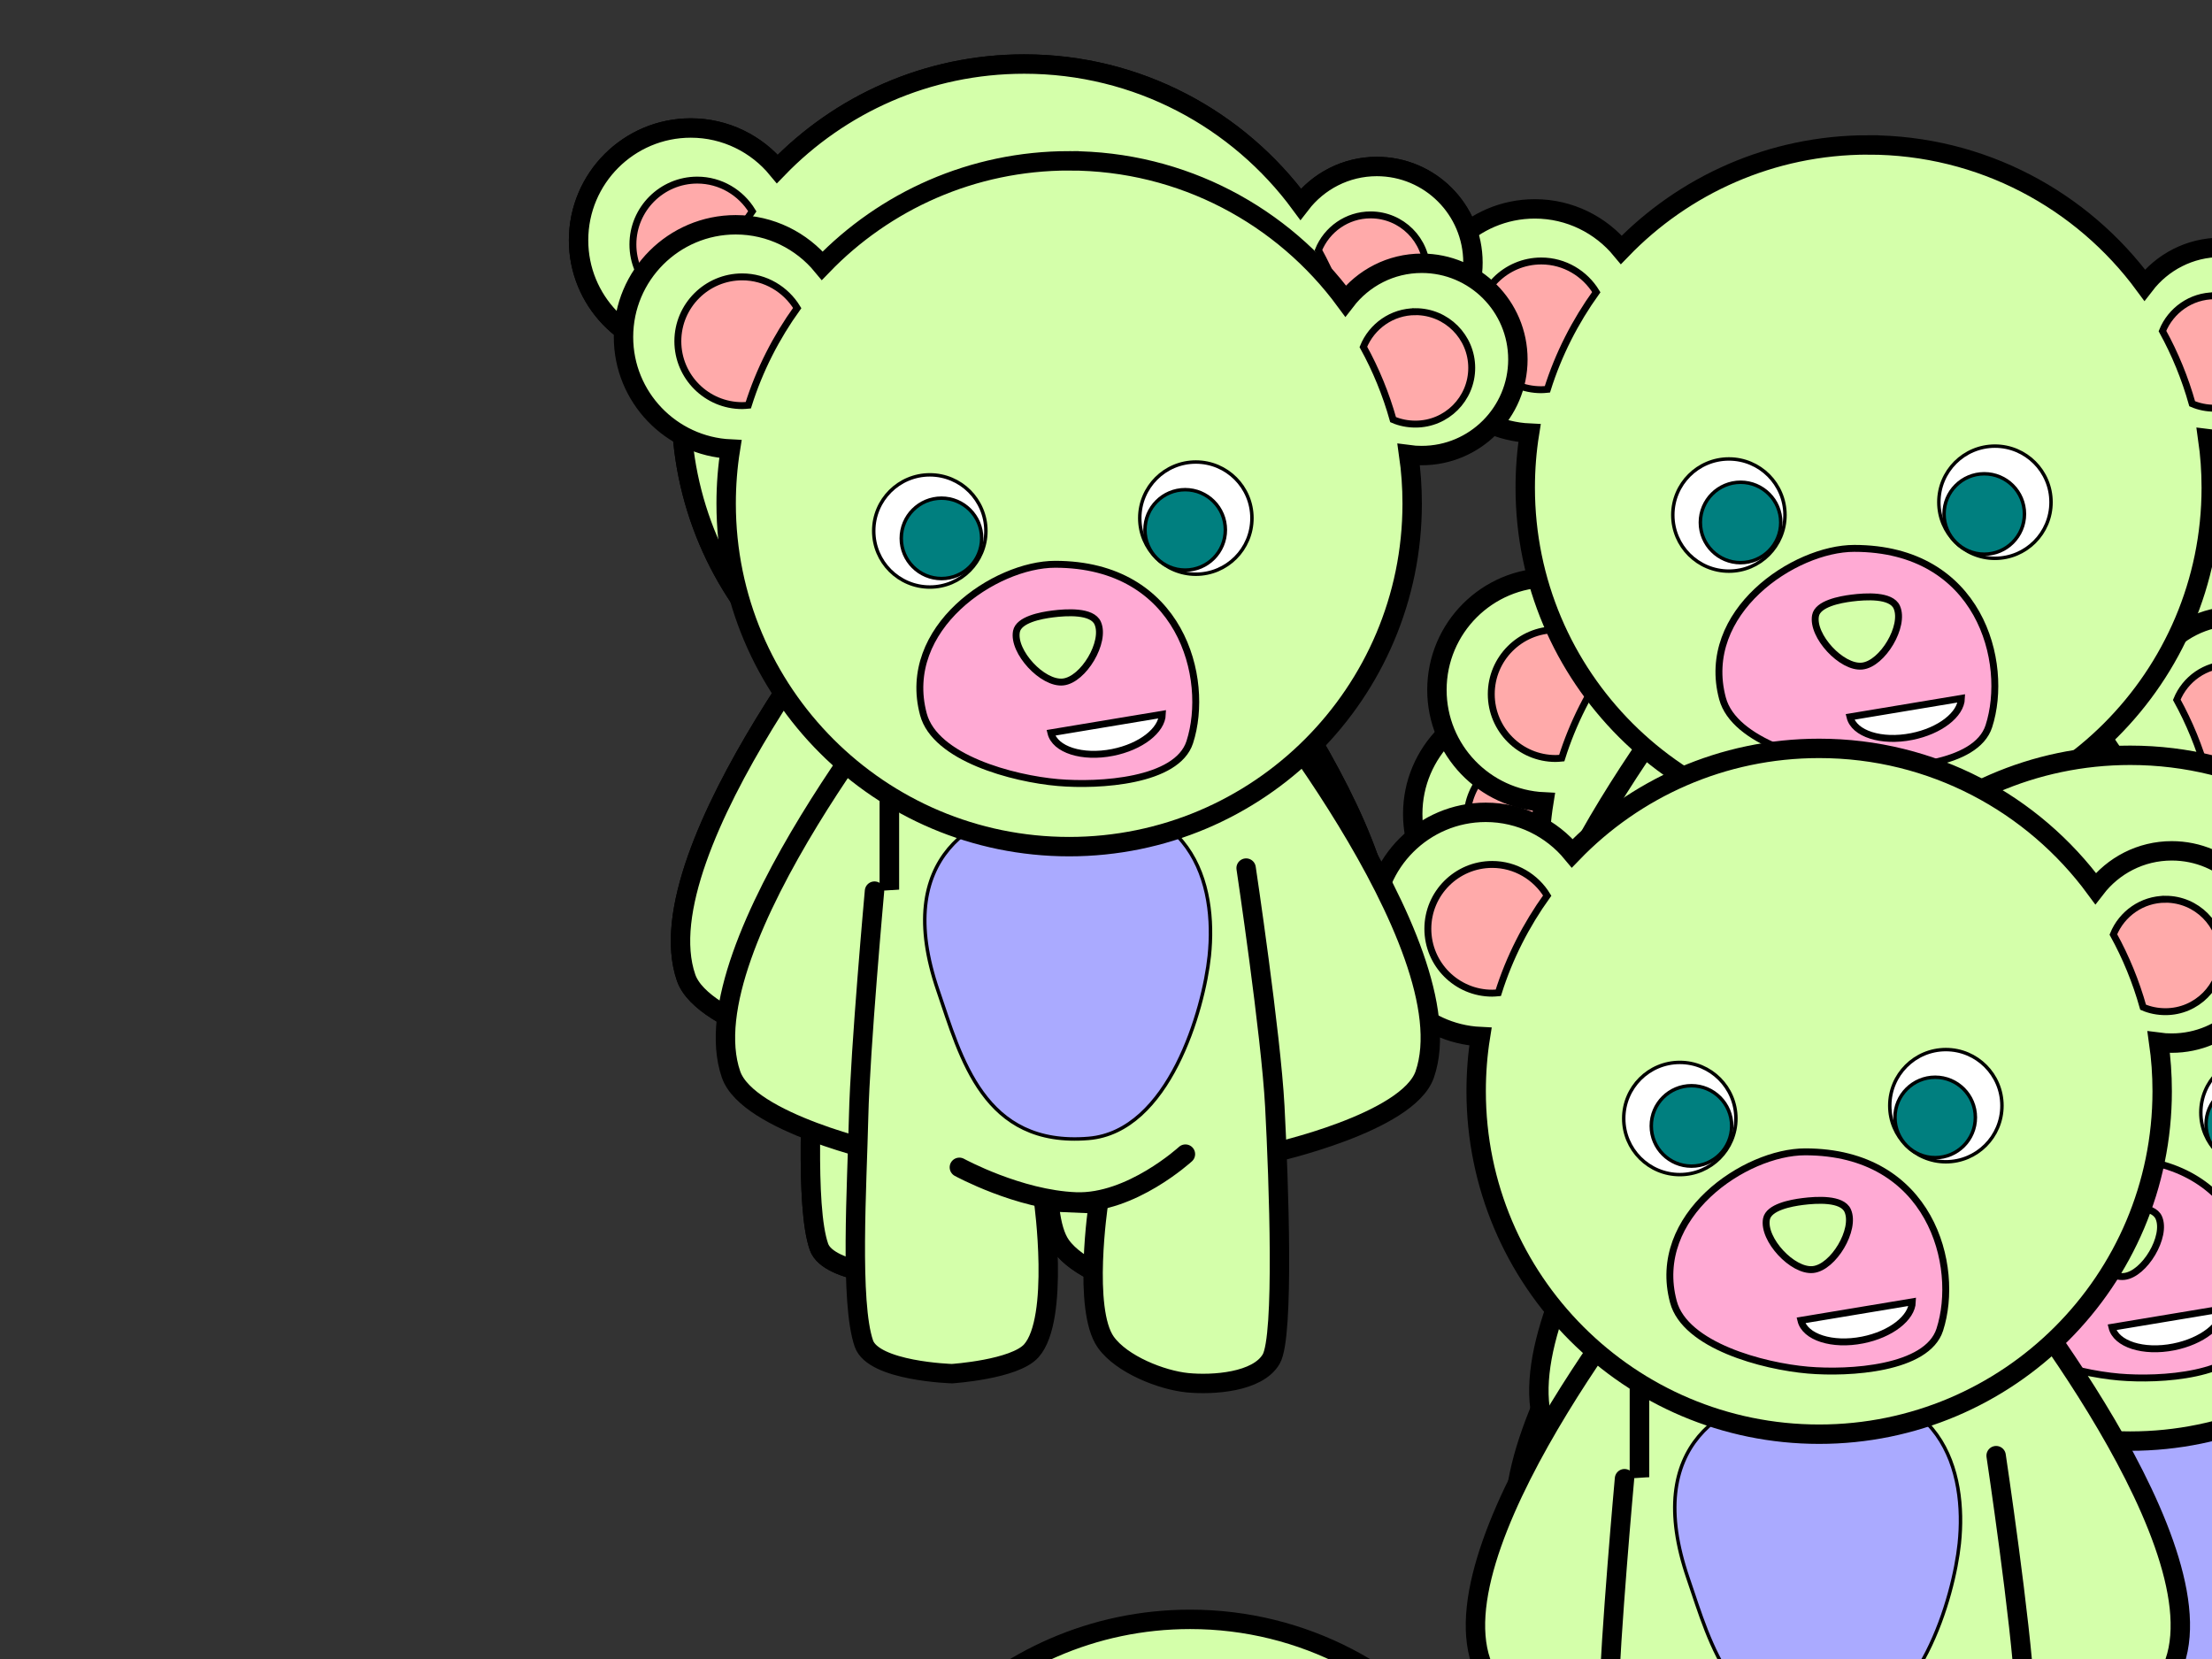 <?xml version="1.0"?><svg width="640" height="480" xmlns="http://www.w3.org/2000/svg">
 <rect width="100%" height="100%" fill="#333333" stroke="none"/>
 <title>OhImaCuddleBear</title>
 <g>
  <title>Layer 1</title>
  <g id="svg_20">
   <path d="m253.351,163.79c0,0 -67.654,81.878 -54.848,119.059c4.852,14.086 44.146,22.742 44.146,22.742" stroke-width="5.613" stroke-miterlimit="4" stroke-linecap="round" stroke-dashoffset="0" stroke="#000000" marker-start="none" marker-mid="none" marker-end="none" fill-rule="nonzero" fill="#d4ffaa" id="svg_21"/>
   <rect height="118.642" width="108.302" y="-8.007" x="613.013" transform="matrix(1.008 0 0 1.008 -373.6 164.064)" stroke-width="5.613" stroke-miterlimit="4" stroke-linecap="round" stroke-dashoffset="0" stroke="#000000" fill-rule="nonzero" fill="#d4ffaa" id="svg_22"/>
   <path d="m344.38,163.79c0,0 67.654,81.878 54.848,119.059c-4.852,14.086 -44.146,22.742 -44.146,22.742" stroke-width="5.613" stroke-miterlimit="4" stroke-linecap="round" stroke-dashoffset="0" stroke="#000000" marker-start="none" marker-mid="none" marker-end="none" fill-rule="nonzero" fill="#d4ffaa" id="svg_23"/>
   <path d="m240.019,229.831c0,0 -4.134,45.676 -4.596,65.325c-0.461,19.676 -2.575,53.794 1.526,65.586c2.792,8.028 25.494,8.699 25.494,8.699c0,0 18.156,-1.192 22.968,-6.634c8.237,-9.313 3.561,-43.153 3.561,-43.153l15.814,0.674c0,0 -4.582,30.564 2.168,40.023c4.602,6.448 16.182,10.978 23.6,11.712c7.261,0.717 20.343,-0.089 24.253,-6.86c3.795,-6.57 2.193,-51.183 1.037,-73.07c-1.1,-20.836 -8.303,-68.968 -8.303,-68.968" stroke-width="5.613" stroke-miterlimit="4" stroke-linecap="round" stroke-dashoffset="0" stroke="#000000" marker-start="none" marker-mid="none" marker-end="none" fill-rule="nonzero" fill="#d4ffaa" id="svg_24"/>
   <path d="m264.574,309.744c0,0 17.13,9.367 33.686,10.008c15.977,0.619 31.72,-13.828 31.72,-13.828" stroke-width="5.613" stroke-miterlimit="4" stroke-linecap="round" stroke-dashoffset="0" stroke="#000000" marker-start="none" marker-mid="none" marker-end="none" fill-rule="nonzero" fill="#d4ffaa" id="svg_25"/>
   <path d="m258.381,258.574c-13.251,-38.694 10.448,-52.311 33.227,-54.508c40.954,-3.951 47.395,24.111 45.276,44.518c-1.599,15.401 -11.645,50.835 -34.907,52.788c-30.431,2.556 -36.961,-23.423 -43.596,-42.798z" stroke-width="1px" stroke="#000000" fill-rule="evenodd" fill="#aaaaff" id="svg_26"/>
   <path d="m296.342,18.53c-28.039,0 -53.375,11.632 -71.427,30.35c-5.954,-7.215 -14.968,-11.845 -25.046,-11.846c-17.917,0 -32.472,14.555 -32.472,32.472c0,17.398 13.741,31.603 30.94,32.413c-0.826,5.15 -1.238,10.412 -1.238,15.794c0,54.775 44.468,99.243 99.243,99.243c54.775,0 99.243,-44.468 99.243,-99.243c0,-4.809 -0.339,-9.518 -1.002,-14.144c1.24,0.169 2.486,0.236 3.772,0.236c15.357,0 27.816,-12.459 27.816,-27.816c0,-15.358 -12.459,-27.816 -27.816,-27.816c-8.984,0 -16.953,4.288 -22.041,10.903c-18.07,-24.573 -47.145,-40.546 -79.972,-40.546z" stroke-width="5.613" stroke-miterlimit="4" stroke-linecap="round" stroke-dashoffset="0" stroke="#000000" marker-start="none" marker-mid="none" marker-end="none" fill-rule="nonzero" fill="#d4ffaa" id="svg_27"/>
   <path d="m272.253,125.618c0.002,8.964 -7.265,16.233 -16.229,16.233c-8.964,0 -16.231,-7.269 -16.229,-16.233c-0.002,-8.964 7.265,-16.232 16.229,-16.232c8.964,0 16.231,7.268 16.229,16.232z" stroke-width="1px" stroke-miterlimit="4" stroke-dashoffset="0" stroke="#000000" marker-start="none" marker-mid="none" marker-end="none" fill-rule="nonzero" fill="#ffffff" id="svg_28"/>
   <path d="m349.226,121.909c0.002,8.964 -7.265,16.232 -16.229,16.232c-8.965,0 -16.231,-7.268 -16.229,-16.232c-0.002,-8.965 7.264,-16.233 16.229,-16.233c8.964,0 16.231,7.268 16.229,16.233z" stroke-width="1px" stroke-miterlimit="4" stroke-dashoffset="0" stroke="#000000" marker-start="none" marker-mid="none" marker-end="none" fill-rule="nonzero" fill="#ffffff" id="svg_29"/>
   <path d="m396.55,62.177c-6.827,0 -12.669,4.233 -15.087,10.195c3.631,6.584 6.534,13.651 8.604,21.039c1.98,0.857 4.19,1.297 6.483,1.297c8.987,0 16.265,-7.279 16.265,-16.266c0,-8.987 -7.278,-16.265 -16.265,-16.265l0,0z" stroke-width="2" stroke-miterlimit="4" stroke-dashoffset="0" stroke="#000000" marker-start="none" marker-mid="none" marker-end="none" fill-rule="evenodd" fill="#ffaaaa" id="svg_30"/>
   <path d="m201.743,52.11c-10.272,0 -18.623,8.351 -18.623,18.623c0,10.272 8.351,18.623 18.623,18.623c0.584,0 1.198,-0.065 1.768,-0.118c3.196,-10.178 8.048,-19.636 14.144,-28.111c-3.265,-5.372 -9.171,-9.017 -15.912,-9.017z" stroke-width="2" stroke-miterlimit="4" stroke-dashoffset="0" stroke="#000000" marker-start="none" marker-mid="none" marker-end="none" fill-rule="evenodd" fill="#ffaaaa" id="svg_31"/>
   <path d="m292.285,135.263c36.354,0 44.908,33.045 38.95,51.469c-3.68,11.38 -26.2,12.712 -38.116,11.685c-13.053,-1.124 -35.559,-7.097 -38.95,-19.753c-6.688,-24.96 20.787,-43.401 38.116,-43.401z" stroke-width="2" stroke-miterlimit="4" stroke-dashoffset="0" stroke="#000000" marker-start="none" marker-mid="none" marker-end="none" fill-rule="nonzero" fill="#ffaad4" id="svg_32"/>
   <path d="m294.58,169.318c5.896,-0.635 12.431,-11.625 10.016,-17.041c-1.622,-3.636 -9.056,-3.139 -13.007,-2.643c-3.472,0.436 -9.851,1.639 -10.503,5.078c-1.111,5.861 7.563,15.244 13.494,14.606z" stroke-width="2" stroke-miterlimit="4" stroke-dashoffset="0" stroke="#000000" marker-start="none" marker-mid="none" marker-end="none" fill-rule="nonzero" fill="#d4ffaa" id="svg_33"/>
   <path d="m323.311,178.655l-32.258,5.368c1.18,4.886 9.076,7.419 17.851,5.683c8.189,-1.62 14.253,-6.382 14.407,-11.051z" stroke-width="2" stroke-miterlimit="4" stroke-dashoffset="0" stroke="#000000" marker-start="none" marker-mid="none" marker-end="none" fill-rule="evenodd" fill="#ffffff" id="svg_34"/>
   <path d="m271.027,127.764c0.001,6.424 -5.206,11.633 -11.631,11.633c-6.424,0 -11.632,-5.209 -11.63,-11.633c-0.002,-6.424 5.206,-11.633 11.63,-11.633c6.425,0 11.632,5.209 11.631,11.633z" stroke-width="1px" stroke-miterlimit="4" stroke-dashoffset="0" stroke="#000000" marker-start="none" marker-mid="none" marker-end="none" fill-rule="nonzero" fill="#007f7f" id="svg_35"/>
   <path d="m341.537,125.312c0.002,6.424 -5.206,11.633 -11.63,11.633c-6.425,0 -11.632,-5.209 -11.631,-11.633c-0.001,-6.425 5.206,-11.634 11.631,-11.634c6.424,0 11.632,5.209 11.63,11.634z" stroke-width="1px" stroke-miterlimit="4" stroke-dashoffset="0" stroke="#000000" marker-start="none" marker-mid="none" marker-end="none" fill-rule="nonzero" fill="#007f7f" id="svg_36"/>
  </g>
  <g id="svg_37">
   <path d="m494.701,329.79c0,0 -67.654,81.878 -54.848,119.059c4.852,14.086 44.146,22.742 44.146,22.742" stroke-width="5.613" stroke-miterlimit="4" stroke-linecap="round" stroke-dashoffset="0" stroke="#000000" marker-start="none" marker-mid="none" marker-end="none" fill-rule="nonzero" fill="#d4ffaa" id="svg_38"/>
   <rect height="118.642" width="108.302" y="156.697" x="852.478" transform="matrix(1.008 0 0 1.008 -373.6 164.064)" stroke-width="5.613" stroke-miterlimit="4" stroke-linecap="round" stroke-dashoffset="0" stroke="#000000" fill-rule="nonzero" fill="#d4ffaa" id="svg_39"/>
   <path d="m585.73,329.79c0,0 67.654,81.878 54.848,119.059c-4.852,14.086 -44.146,22.742 -44.146,22.742" stroke-width="5.613" stroke-miterlimit="4" stroke-linecap="round" stroke-dashoffset="0" stroke="#000000" marker-start="none" marker-mid="none" marker-end="none" fill-rule="nonzero" fill="#d4ffaa" id="svg_40"/>
   <path d="m481.369,395.831c0,0 -4.134,45.676 -4.596,65.325c-0.461,19.676 -2.575,53.794 1.526,65.586c2.792,8.028 25.494,8.699 25.494,8.699c0,0 18.156,-1.192 22.968,-6.634c8.237,-9.313 3.561,-43.153 3.561,-43.153l15.814,0.674c0,0 -4.582,30.564 2.168,40.023c4.602,6.448 16.182,10.978 23.6,11.712c7.261,0.717 20.343,-0.089 24.253,-6.86c3.795,-6.57 2.193,-51.183 1.037,-73.07c-1.1,-20.836 -8.303,-68.968 -8.303,-68.968" stroke-width="5.613" stroke-miterlimit="4" stroke-linecap="round" stroke-dashoffset="0" stroke="#000000" marker-start="none" marker-mid="none" marker-end="none" fill-rule="nonzero" fill="#d4ffaa" id="svg_41"/>
   <path d="m505.924,475.744c0,0 17.13,9.367 33.686,10.008c15.977,0.619 31.72,-13.828 31.72,-13.828" stroke-width="5.613" stroke-miterlimit="4" stroke-linecap="round" stroke-dashoffset="0" stroke="#000000" marker-start="none" marker-mid="none" marker-end="none" fill-rule="nonzero" fill="#d4ffaa" id="svg_42"/>
   <path d="m499.731,424.574c-13.251,-38.694 10.448,-52.311 33.227,-54.508c40.954,-3.951 47.395,24.111 45.276,44.518c-1.599,15.401 -11.645,50.835 -34.907,52.788c-30.431,2.556 -36.961,-23.423 -43.596,-42.798z" stroke-width="1px" stroke="#000000" fill-rule="evenodd" fill="#aaaaff" id="svg_43"/>
   <path d="m537.692,184.53c-28.039,0 -53.375,11.632 -71.427,30.35c-5.954,-7.215 -14.968,-11.845 -25.046,-11.846c-17.917,0 -32.472,14.555 -32.472,32.472c0,17.398 13.741,31.603 30.94,32.413c-0.826,5.15 -1.238,10.412 -1.238,15.794c0,54.775 44.468,99.243 99.243,99.243c54.775,0 99.243,-44.468 99.243,-99.243c0,-4.809 -0.339,-9.518 -1.002,-14.144c1.24,0.169 2.486,0.236 3.772,0.236c15.357,0 27.816,-12.459 27.816,-27.816c0,-15.357 -12.459,-27.816 -27.816,-27.816c-8.984,0 -16.953,4.288 -22.041,10.903c-18.07,-24.573 -47.145,-40.546 -79.972,-40.546z" stroke-width="5.613" stroke-miterlimit="4" stroke-linecap="round" stroke-dashoffset="0" stroke="#000000" marker-start="none" marker-mid="none" marker-end="none" fill-rule="nonzero" fill="#d4ffaa" id="svg_44"/>
   <path d="m513.603,291.618c0.002,8.964 -7.265,16.233 -16.229,16.233c-8.964,0 -16.231,-7.269 -16.229,-16.233c-0.002,-8.964 7.265,-16.232 16.229,-16.232c8.964,0 16.231,7.268 16.229,16.232z" stroke-width="1px" stroke-miterlimit="4" stroke-dashoffset="0" stroke="#000000" marker-start="none" marker-mid="none" marker-end="none" fill-rule="nonzero" fill="#ffffff" id="svg_45"/>
   <path d="m590.576,287.909c0.002,8.964 -7.265,16.232 -16.229,16.232c-8.965,0 -16.231,-7.268 -16.229,-16.232c-0.002,-8.965 7.264,-16.233 16.229,-16.233c8.964,0 16.231,7.268 16.229,16.233z" stroke-width="1px" stroke-miterlimit="4" stroke-dashoffset="0" stroke="#000000" marker-start="none" marker-mid="none" marker-end="none" fill-rule="nonzero" fill="#ffffff" id="svg_46"/>
   <path d="m637.9,228.177c-6.827,0 -12.669,4.233 -15.087,10.195c3.631,6.585 6.534,13.651 8.604,21.039c1.98,0.857 4.19,1.297 6.483,1.297c8.987,0 16.265,-7.279 16.265,-16.266c0,-8.987 -7.278,-16.266 -16.265,-16.266l0,0z" stroke-width="2" stroke-miterlimit="4" stroke-dashoffset="0" stroke="#000000" marker-start="none" marker-mid="none" marker-end="none" fill-rule="evenodd" fill="#ffaaaa" id="svg_47"/>
   <path d="m443.093,218.11c-10.272,0 -18.623,8.351 -18.623,18.623c0,10.272 8.351,18.623 18.623,18.623c0.584,0 1.198,-0.065 1.768,-0.118c3.196,-10.178 8.048,-19.636 14.144,-28.111c-3.265,-5.371 -9.171,-9.017 -15.912,-9.017z" stroke-width="2" stroke-miterlimit="4" stroke-dashoffset="0" stroke="#000000" marker-start="none" marker-mid="none" marker-end="none" fill-rule="evenodd" fill="#ffaaaa" id="svg_48"/>
   <path d="m533.635,301.263c36.354,0 44.908,33.045 38.95,51.469c-3.68,11.38 -26.2,12.712 -38.116,11.685c-13.053,-1.124 -35.559,-7.097 -38.95,-19.753c-6.688,-24.96 20.787,-43.401 38.116,-43.401z" stroke-width="2" stroke-miterlimit="4" stroke-dashoffset="0" stroke="#000000" marker-start="none" marker-mid="none" marker-end="none" fill-rule="nonzero" fill="#ffaad4" id="svg_49"/>
   <path d="m535.93,335.318c5.896,-0.635 12.431,-11.625 10.016,-17.041c-1.622,-3.636 -9.056,-3.139 -13.007,-2.643c-3.472,0.436 -9.851,1.639 -10.503,5.078c-1.111,5.861 7.563,15.244 13.494,14.606z" stroke-width="2" stroke-miterlimit="4" stroke-dashoffset="0" stroke="#000000" marker-start="none" marker-mid="none" marker-end="none" fill-rule="nonzero" fill="#d4ffaa" id="svg_50"/>
   <path d="m564.661,344.655l-32.258,5.368c1.18,4.886 9.076,7.419 17.851,5.683c8.189,-1.62 14.253,-6.382 14.407,-11.051z" stroke-width="2" stroke-miterlimit="4" stroke-dashoffset="0" stroke="#000000" marker-start="none" marker-mid="none" marker-end="none" fill-rule="evenodd" fill="#ffffff" id="svg_51"/>
   <path d="m512.377,293.764c0.001,6.424 -5.206,11.633 -11.631,11.633c-6.424,0 -11.632,-5.209 -11.63,-11.633c-0.002,-6.424 5.206,-11.633 11.63,-11.633c6.425,0 11.632,5.209 11.631,11.633z" stroke-width="1px" stroke-miterlimit="4" stroke-dashoffset="0" stroke="#000000" marker-start="none" marker-mid="none" marker-end="none" fill-rule="nonzero" fill="#007f7f" id="svg_52"/>
   <path d="m582.887,291.312c0.002,6.424 -5.206,11.633 -11.63,11.633c-6.425,0 -11.632,-5.209 -11.631,-11.633c-0.001,-6.425 5.206,-11.634 11.631,-11.634c6.424,0 11.632,5.209 11.63,11.634z" stroke-width="1px" stroke-miterlimit="4" stroke-dashoffset="0" stroke="#000000" marker-start="none" marker-mid="none" marker-end="none" fill-rule="nonzero" fill="#007f7f" id="svg_53"/>
  </g>
  <g id="svg_54">
   <path d="m716.701,412.79c0,0 -67.654,81.878 -54.848,119.059c4.852,14.086 44.146,22.742 44.146,22.742" stroke-width="5.613" stroke-miterlimit="4" stroke-linecap="round" stroke-dashoffset="0" stroke="#000000" marker-start="none" marker-mid="none" marker-end="none" fill-rule="nonzero" fill="#d4ffaa" id="svg_55"/>
   <rect height="118.642" width="108.302" y="239.049" x="1072.74" transform="matrix(1.008 0 0 1.008 -373.6 164.064)" stroke-width="5.613" stroke-miterlimit="4" stroke-linecap="round" stroke-dashoffset="0" stroke="#000000" fill-rule="nonzero" fill="#d4ffaa" id="svg_56"/>
   <path d="m807.73,412.79c0,0 67.654,81.878 54.848,119.059c-4.852,14.086 -44.146,22.742 -44.146,22.742" stroke-width="5.613" stroke-miterlimit="4" stroke-linecap="round" stroke-dashoffset="0" stroke="#000000" marker-start="none" marker-mid="none" marker-end="none" fill-rule="nonzero" fill="#d4ffaa" id="svg_57"/>
   <path d="m703.369,478.831c0,0 -4.134,45.676 -4.596,65.325c-0.461,19.676 -2.575,53.794 1.526,65.586c2.792,8.028 25.494,8.699 25.494,8.699c0,0 18.156,-1.192 22.968,-6.634c8.237,-9.313 3.561,-43.153 3.561,-43.153l15.814,0.674c0,0 -4.582,30.564 2.168,40.023c4.602,6.448 16.182,10.978 23.6,11.712c7.261,0.717 20.343,-0.089 24.253,-6.86c3.795,-6.57 2.193,-51.183 1.037,-73.07c-1.1,-20.836 -8.303,-68.968 -8.303,-68.968" stroke-width="5.613" stroke-miterlimit="4" stroke-linecap="round" stroke-dashoffset="0" stroke="#000000" marker-start="none" marker-mid="none" marker-end="none" fill-rule="nonzero" fill="#d4ffaa" id="svg_58"/>
   <path d="m727.924,558.744c0,0 17.13,9.367 33.686,10.008c15.977,0.619 31.72,-13.828 31.72,-13.828" stroke-width="5.613" stroke-miterlimit="4" stroke-linecap="round" stroke-dashoffset="0" stroke="#000000" marker-start="none" marker-mid="none" marker-end="none" fill-rule="nonzero" fill="#d4ffaa" id="svg_59"/>
   <path d="m721.731,507.574c-13.251,-38.694 10.448,-52.311 33.227,-54.508c40.954,-3.951 47.395,24.111 45.276,44.518c-1.599,15.401 -11.645,50.835 -34.907,52.788c-30.431,2.556 -36.961,-23.423 -43.596,-42.798z" stroke-width="1px" stroke="#000000" fill-rule="evenodd" fill="#aaaaff" id="svg_60"/>
   <path d="m759.692,267.53c-28.039,0 -53.375,11.632 -71.427,30.35c-5.954,-7.215 -14.968,-11.845 -25.046,-11.845c-17.917,0 -32.472,14.555 -32.472,32.472c0,17.398 13.741,31.603 30.94,32.413c-0.826,5.15 -1.238,10.412 -1.238,15.794c0,54.775 44.468,99.243 99.243,99.243c54.775,0 99.243,-44.468 99.243,-99.243c0,-4.809 -0.339,-9.518 -1.002,-14.144c1.24,0.169 2.486,0.236 3.772,0.236c15.357,0 27.816,-12.459 27.816,-27.816c0,-15.357 -12.459,-27.816 -27.816,-27.816c-8.984,0 -16.953,4.288 -22.041,10.903c-18.07,-24.573 -47.145,-40.546 -79.972,-40.546z" stroke-width="5.613" stroke-miterlimit="4" stroke-linecap="round" stroke-dashoffset="0" stroke="#000000" marker-start="none" marker-mid="none" marker-end="none" fill-rule="nonzero" fill="#d4ffaa" id="svg_61"/>
   <path d="m735.603,374.618c0.002,8.964 -7.265,16.233 -16.229,16.233c-8.964,0 -16.231,-7.269 -16.229,-16.233c-0.002,-8.964 7.265,-16.232 16.229,-16.232c8.964,0 16.231,7.268 16.229,16.232z" stroke-width="1px" stroke-miterlimit="4" stroke-dashoffset="0" stroke="#000000" marker-start="none" marker-mid="none" marker-end="none" fill-rule="nonzero" fill="#ffffff" id="svg_62"/>
   <path d="m812.576,370.909c0.002,8.964 -7.265,16.232 -16.229,16.232c-8.965,0 -16.231,-7.268 -16.229,-16.232c-0.002,-8.965 7.264,-16.233 16.229,-16.233c8.964,0 16.231,7.268 16.229,16.233z" stroke-width="1px" stroke-miterlimit="4" stroke-dashoffset="0" stroke="#000000" marker-start="none" marker-mid="none" marker-end="none" fill-rule="nonzero" fill="#ffffff" id="svg_63"/>
   <path d="m859.9,311.177c-6.827,0 -12.669,4.233 -15.087,10.195c3.631,6.584 6.534,13.651 8.604,21.039c1.98,0.857 4.19,1.297 6.483,1.297c8.987,0 16.265,-7.279 16.265,-16.266c0,-8.987 -7.278,-16.266 -16.265,-16.266l0,0z" stroke-width="2" stroke-miterlimit="4" stroke-dashoffset="0" stroke="#000000" marker-start="none" marker-mid="none" marker-end="none" fill-rule="evenodd" fill="#ffaaaa" id="svg_64"/>
   <path d="m665.093,301.11c-10.272,0 -18.623,8.351 -18.623,18.623c0,10.272 8.351,18.623 18.623,18.623c0.584,0 1.198,-0.065 1.768,-0.118c3.196,-10.178 8.048,-19.636 14.144,-28.111c-3.265,-5.371 -9.171,-9.017 -15.912,-9.017z" stroke-width="2" stroke-miterlimit="4" stroke-dashoffset="0" stroke="#000000" marker-start="none" marker-mid="none" marker-end="none" fill-rule="evenodd" fill="#ffaaaa" id="svg_65"/>
   <path d="m755.635,384.263c36.354,0 44.908,33.045 38.95,51.469c-3.68,11.38 -26.2,12.712 -38.116,11.685c-13.053,-1.124 -35.559,-7.097 -38.95,-19.753c-6.688,-24.96 20.787,-43.401 38.116,-43.401z" stroke-width="2" stroke-miterlimit="4" stroke-dashoffset="0" stroke="#000000" marker-start="none" marker-mid="none" marker-end="none" fill-rule="nonzero" fill="#ffaad4" id="svg_66"/>
   <path d="m757.93,418.318c5.896,-0.635 12.431,-11.625 10.016,-17.041c-1.622,-3.636 -9.056,-3.139 -13.007,-2.643c-3.472,0.436 -9.851,1.639 -10.503,5.078c-1.111,5.861 7.563,15.244 13.494,14.606z" stroke-width="2" stroke-miterlimit="4" stroke-dashoffset="0" stroke="#000000" marker-start="none" marker-mid="none" marker-end="none" fill-rule="nonzero" fill="#d4ffaa" id="svg_67"/>
   <path d="m786.661,427.655l-32.258,5.368c1.18,4.886 9.076,7.419 17.851,5.683c8.189,-1.62 14.253,-6.382 14.407,-11.051z" stroke-width="2" stroke-miterlimit="4" stroke-dashoffset="0" stroke="#000000" marker-start="none" marker-mid="none" marker-end="none" fill-rule="evenodd" fill="#ffffff" id="svg_68"/>
   <path d="m734.377,376.764c0.001,6.424 -5.206,11.633 -11.631,11.633c-6.424,0 -11.632,-5.209 -11.63,-11.633c-0.002,-6.424 5.206,-11.633 11.63,-11.633c6.425,0 11.632,5.209 11.631,11.633z" stroke-width="1px" stroke-miterlimit="4" stroke-dashoffset="0" stroke="#000000" marker-start="none" marker-mid="none" marker-end="none" fill-rule="nonzero" fill="#007f7f" id="svg_69"/>
   <path d="m804.887,374.312c0.002,6.424 -5.206,11.633 -11.63,11.633c-6.425,0 -11.632,-5.209 -11.631,-11.633c-0.001,-6.425 5.206,-11.634 11.631,-11.634c6.424,0 11.632,5.209 11.63,11.634z" stroke-width="1px" stroke-miterlimit="4" stroke-dashoffset="0" stroke="#000000" marker-start="none" marker-mid="none" marker-end="none" fill-rule="nonzero" fill="#007f7f" id="svg_70"/>
  </g>
  <g transform="rotate(-24.567)" id="svg_1">
   <path d="m474.701,495.79c0,0 -67.654,81.878 -54.848,119.059c4.852,14.086 44.146,22.742 44.146,22.742" stroke-width="5.613" stroke-miterlimit="4" stroke-linecap="round" stroke-dashoffset="0" stroke="#000000" marker-start="none" marker-mid="none" marker-end="none" fill-rule="nonzero" fill="#d4ffaa" id="svg_4"/>
   <rect height="118.642" width="108.302" y="321.401" x="832.635" transform="matrix(1.008 0 0 1.008 -373.6 164.064)" stroke-width="5.613" stroke-miterlimit="4" stroke-linecap="round" stroke-dashoffset="0" stroke="#000000" fill-rule="nonzero" fill="#d4ffaa" id="svg_5"/>
   <path d="m565.73,495.79c0,0 67.654,81.878 54.848,119.059c-4.852,14.086 -44.146,22.742 -44.146,22.742" stroke-width="5.613" stroke-miterlimit="4" stroke-linecap="round" stroke-dashoffset="0" stroke="#000000" marker-start="none" marker-mid="none" marker-end="none" fill-rule="nonzero" fill="#d4ffaa" id="svg_6"/>
   <path d="m461.369,561.831c0,0 -4.134,45.676 -4.596,65.325c-0.461,19.676 -2.575,53.794 1.526,65.586c2.792,8.028 25.494,8.699 25.494,8.699c0,0 18.156,-1.192 22.968,-6.634c8.237,-9.313 3.561,-43.153 3.561,-43.153l15.814,0.674c0,0 -4.582,30.564 2.168,40.023c4.602,6.448 16.182,10.978 23.6,11.712c7.261,0.717 20.343,-0.089 24.253,-6.86c3.795,-6.57 2.193,-51.183 1.037,-73.07c-1.1,-20.836 -8.303,-68.968 -8.303,-68.968" stroke-width="5.613" stroke-miterlimit="4" stroke-linecap="round" stroke-dashoffset="0" stroke="#000000" marker-start="none" marker-mid="none" marker-end="none" fill-rule="nonzero" fill="#d4ffaa" id="svg_7"/>
   <path d="m485.924,641.744c0,0 17.13,9.367 33.686,10.008c15.977,0.619 31.72,-13.828 31.72,-13.828" stroke-width="5.613" stroke-miterlimit="4" stroke-linecap="round" stroke-dashoffset="0" stroke="#000000" marker-start="none" marker-mid="none" marker-end="none" fill-rule="nonzero" fill="#d4ffaa" id="svg_8"/>
   <path d="m479.731,590.574c-13.251,-38.694 10.448,-52.311 33.227,-54.508c40.954,-3.951 47.395,24.111 45.276,44.518c-1.599,15.401 -11.645,50.835 -34.907,52.788c-30.431,2.556 -36.961,-23.423 -43.596,-42.798z" stroke-width="1px" stroke="#000000" fill-rule="evenodd" fill="#aaaaff" id="svg_9"/>
   <path d="m517.692,350.53c-28.039,0 -53.375,11.632 -71.427,30.35c-5.954,-7.215 -14.968,-11.845 -25.046,-11.845c-17.917,0 -32.472,14.555 -32.472,32.472c0,17.398 13.741,31.603 30.94,32.413c-0.826,5.15 -1.238,10.412 -1.238,15.794c0,54.775 44.468,99.243 99.243,99.243c54.775,0 99.243,-44.468 99.243,-99.243c0,-4.809 -0.339,-9.518 -1.002,-14.144c1.24,0.169 2.486,0.236 3.772,0.236c15.357,0 27.816,-12.459 27.816,-27.816c0,-15.357 -12.459,-27.816 -27.816,-27.816c-8.984,0 -16.953,4.288 -22.041,10.903c-18.07,-24.573 -47.145,-40.546 -79.972,-40.546z" stroke-width="5.613" stroke-miterlimit="4" stroke-linecap="round" stroke-dashoffset="0" stroke="#000000" marker-start="none" marker-mid="none" marker-end="none" fill-rule="nonzero" fill="#d4ffaa" id="svg_10"/>
   <path d="m493.603,457.618c0.002,8.964 -7.265,16.233 -16.229,16.233c-8.964,0 -16.231,-7.269 -16.229,-16.233c-0.002,-8.964 7.265,-16.232 16.229,-16.232c8.964,0 16.231,7.268 16.229,16.232z" stroke-width="1px" stroke-miterlimit="4" stroke-dashoffset="0" stroke="#000000" marker-start="none" marker-mid="none" marker-end="none" fill-rule="nonzero" fill="#ffffff" id="svg_11"/>
   <path d="m570.576,453.909c0.002,8.964 -7.265,16.232 -16.229,16.232c-8.965,0 -16.231,-7.268 -16.229,-16.232c-0.002,-8.965 7.264,-16.233 16.229,-16.233c8.964,0 16.231,7.268 16.229,16.233z" stroke-width="1px" stroke-miterlimit="4" stroke-dashoffset="0" stroke="#000000" marker-start="none" marker-mid="none" marker-end="none" fill-rule="nonzero" fill="#ffffff" id="svg_12"/>
   <path d="m617.9,394.177c-6.827,0 -12.669,4.233 -15.087,10.195c3.631,6.584 6.534,13.651 8.604,21.039c1.98,0.857 4.19,1.297 6.483,1.297c8.987,0 16.265,-7.279 16.265,-16.266c0,-8.987 -7.278,-16.266 -16.265,-16.266l0,0z" stroke-width="2" stroke-miterlimit="4" stroke-dashoffset="0" stroke="#000000" marker-start="none" marker-mid="none" marker-end="none" fill-rule="evenodd" fill="#ffaaaa" id="svg_13"/>
   <path d="m423.093,384.11c-10.272,0 -18.623,8.351 -18.623,18.623c0,10.272 8.351,18.623 18.623,18.623c0.584,0 1.198,-0.065 1.768,-0.118c3.196,-10.178 8.048,-19.636 14.144,-28.111c-3.265,-5.371 -9.171,-9.017 -15.912,-9.017z" stroke-width="2" stroke-miterlimit="4" stroke-dashoffset="0" stroke="#000000" marker-start="none" marker-mid="none" marker-end="none" fill-rule="evenodd" fill="#ffaaaa" id="svg_14"/>
   <path d="m513.635,467.263c36.354,0 44.908,33.045 38.95,51.469c-3.68,11.38 -26.2,12.712 -38.116,11.685c-13.053,-1.124 -35.559,-7.097 -38.95,-19.753c-6.688,-24.96 20.787,-43.401 38.116,-43.401z" stroke-width="2" stroke-miterlimit="4" stroke-dashoffset="0" stroke="#000000" marker-start="none" marker-mid="none" marker-end="none" fill-rule="nonzero" fill="#ffaad4" id="svg_15"/>
   <path d="m515.93,501.318c5.896,-0.635 12.431,-11.625 10.016,-17.041c-1.622,-3.636 -9.056,-3.139 -13.007,-2.643c-3.472,0.436 -9.851,1.639 -10.503,5.078c-1.111,5.861 7.563,15.244 13.494,14.606z" stroke-width="2" stroke-miterlimit="4" stroke-dashoffset="0" stroke="#000000" marker-start="none" marker-mid="none" marker-end="none" fill-rule="nonzero" fill="#d4ffaa" id="svg_16"/>
   <path d="m544.661,510.655l-32.258,5.368c1.18,4.886 9.076,7.419 17.851,5.683c8.189,-1.62 14.253,-6.382 14.407,-11.051z" stroke-width="2" stroke-miterlimit="4" stroke-dashoffset="0" stroke="#000000" marker-start="none" marker-mid="none" marker-end="none" fill-rule="evenodd" fill="#ffffff" id="svg_17"/>
   <path d="m492.377,459.764c0.001,6.424 -5.206,11.633 -11.631,11.633c-6.424,0 -11.632,-5.209 -11.63,-11.633c-0.002,-6.424 5.206,-11.633 11.63,-11.633c6.425,0 11.632,5.209 11.631,11.633z" stroke-width="1px" stroke-miterlimit="4" stroke-dashoffset="0" stroke="#000000" marker-start="none" marker-mid="none" marker-end="none" fill-rule="nonzero" fill="#007f7f" id="svg_18"/>
   <path d="m562.887,457.312c0.002,6.424 -5.206,11.633 -11.63,11.633c-6.425,0 -11.632,-5.209 -11.631,-11.633c-0.001,-6.425 5.206,-11.634 11.631,-11.634c6.424,0 11.632,5.209 11.63,11.634z" stroke-width="1px" stroke-miterlimit="4" stroke-dashoffset="0" stroke="#000000" marker-start="none" marker-mid="none" marker-end="none" fill-rule="nonzero" fill="#007f7f" id="svg_19"/>
  </g>
  <g id="svg_71">
   <path d="m501.701,293.89c0,0 -67.654,81.878 -54.848,119.059c4.852,14.086 44.146,22.742 44.146,22.742" stroke-width="5.613" stroke-miterlimit="4" stroke-linecap="round" stroke-dashoffset="0" stroke="#000000" marker-start="none" marker-mid="none" marker-end="none" fill-rule="nonzero" fill="#d4ffaa" id="svg_72"/>
   <rect height="118.642" width="108.302" y="121.077" x="859.424" transform="matrix(1.008 0 0 1.008 -373.6 164.064)" stroke-width="5.613" stroke-miterlimit="4" stroke-linecap="round" stroke-dashoffset="0" stroke="#000000" fill-rule="nonzero" fill="#d4ffaa" id="svg_73"/>
   <path d="m592.73,293.89c0,0 67.654,81.878 54.848,119.059c-4.852,14.086 -44.146,22.742 -44.146,22.742" stroke-width="5.613" stroke-miterlimit="4" stroke-linecap="round" stroke-dashoffset="0" stroke="#000000" marker-start="none" marker-mid="none" marker-end="none" fill-rule="nonzero" fill="#d4ffaa" id="svg_74"/>
   <path d="m488.369,359.931c0,0 -4.134,45.676 -4.596,65.325c-0.461,19.676 -2.575,53.794 1.526,65.586c2.792,8.028 25.494,8.699 25.494,8.699c0,0 18.156,-1.192 22.968,-6.634c8.237,-9.313 3.561,-43.153 3.561,-43.153l15.814,0.674c0,0 -4.582,30.564 2.168,40.023c4.602,6.448 16.182,10.978 23.6,11.712c7.261,0.717 20.343,-0.089 24.253,-6.86c3.795,-6.57 2.193,-51.183 1.037,-73.07c-1.1,-20.836 -8.303,-68.968 -8.303,-68.968" stroke-width="5.613" stroke-miterlimit="4" stroke-linecap="round" stroke-dashoffset="0" stroke="#000000" marker-start="none" marker-mid="none" marker-end="none" fill-rule="nonzero" fill="#d4ffaa" id="svg_75"/>
   <path d="m512.924,439.844c0,0 17.13,9.367 33.686,10.008c15.977,0.619 31.72,-13.828 31.72,-13.828" stroke-width="5.613" stroke-miterlimit="4" stroke-linecap="round" stroke-dashoffset="0" stroke="#000000" marker-start="none" marker-mid="none" marker-end="none" fill-rule="nonzero" fill="#d4ffaa" id="svg_76"/>
   <path d="m506.731,388.674c-13.251,-38.694 10.448,-52.311 33.227,-54.508c40.954,-3.951 47.395,24.111 45.276,44.518c-1.599,15.401 -11.645,50.835 -34.907,52.788c-30.431,2.556 -36.961,-23.423 -43.596,-42.798z" stroke-width="1px" stroke="#000000" fill-rule="evenodd" fill="#aaaaff" id="svg_77"/>
   <path d="m544.692,148.63c-28.039,0 -53.375,11.632 -71.427,30.35c-5.954,-7.215 -14.968,-11.845 -25.046,-11.846c-17.917,0 -32.472,14.555 -32.472,32.472c0,17.398 13.741,31.603 30.94,32.413c-0.826,5.15 -1.238,10.412 -1.238,15.794c0,54.775 44.468,99.243 99.243,99.243c54.775,0 99.243,-44.468 99.243,-99.243c0,-4.809 -0.339,-9.518 -1.002,-14.144c1.24,0.169 2.486,0.236 3.772,0.236c15.357,0 27.816,-12.459 27.816,-27.816c0,-15.358 -12.459,-27.816 -27.816,-27.816c-8.984,0 -16.953,4.288 -22.041,10.903c-18.07,-24.573 -47.145,-40.546 -79.972,-40.546z" stroke-width="5.613" stroke-miterlimit="4" stroke-linecap="round" stroke-dashoffset="0" stroke="#000000" marker-start="none" marker-mid="none" marker-end="none" fill-rule="nonzero" fill="#d4ffaa" id="svg_78"/>
   <path d="m520.603,255.718c0.002,8.964 -7.265,16.233 -16.229,16.233c-8.964,0 -16.231,-7.269 -16.229,-16.233c-0.002,-8.964 7.265,-16.232 16.229,-16.232c8.964,0 16.231,7.268 16.229,16.232z" stroke-width="1px" stroke-miterlimit="4" stroke-dashoffset="0" stroke="#000000" marker-start="none" marker-mid="none" marker-end="none" fill-rule="nonzero" fill="#ffffff" id="svg_79"/>
   <path d="m597.576,252.009c0.002,8.964 -7.265,16.232 -16.229,16.232c-8.965,0 -16.231,-7.268 -16.229,-16.232c-0.002,-8.965 7.264,-16.233 16.229,-16.233c8.964,0 16.231,7.268 16.229,16.233z" stroke-width="1px" stroke-miterlimit="4" stroke-dashoffset="0" stroke="#000000" marker-start="none" marker-mid="none" marker-end="none" fill-rule="nonzero" fill="#ffffff" id="svg_80"/>
   <path d="m644.9,192.277c-6.827,0 -12.669,4.233 -15.087,10.195c3.631,6.584 6.534,13.651 8.604,21.039c1.98,0.857 4.19,1.297 6.483,1.297c8.987,0 16.265,-7.279 16.265,-16.266c0,-8.987 -7.278,-16.266 -16.265,-16.266l0,0z" stroke-width="2" stroke-miterlimit="4" stroke-dashoffset="0" stroke="#000000" marker-start="none" marker-mid="none" marker-end="none" fill-rule="evenodd" fill="#ffaaaa" id="svg_81"/>
   <path d="m450.093,182.21c-10.272,0 -18.623,8.351 -18.623,18.623c0,10.272 8.351,18.623 18.623,18.623c0.584,0 1.198,-0.065 1.768,-0.118c3.196,-10.178 8.048,-19.636 14.144,-28.111c-3.265,-5.371 -9.171,-9.017 -15.912,-9.017z" stroke-width="2" stroke-miterlimit="4" stroke-dashoffset="0" stroke="#000000" marker-start="none" marker-mid="none" marker-end="none" fill-rule="evenodd" fill="#ffaaaa" id="svg_82"/>
   <path d="m540.635,265.363c36.354,0 44.908,33.045 38.95,51.469c-3.68,11.38 -26.2,12.712 -38.116,11.685c-13.053,-1.124 -35.559,-7.097 -38.95,-19.753c-6.688,-24.96 20.787,-43.401 38.116,-43.401z" stroke-width="2" stroke-miterlimit="4" stroke-dashoffset="0" stroke="#000000" marker-start="none" marker-mid="none" marker-end="none" fill-rule="nonzero" fill="#ffaad4" id="svg_83"/>
   <path d="m542.93,299.418c5.896,-0.635 12.431,-11.625 10.016,-17.041c-1.622,-3.636 -9.056,-3.139 -13.007,-2.643c-3.472,0.436 -9.851,1.639 -10.503,5.078c-1.111,5.861 7.563,15.244 13.494,14.606z" stroke-width="2" stroke-miterlimit="4" stroke-dashoffset="0" stroke="#000000" marker-start="none" marker-mid="none" marker-end="none" fill-rule="nonzero" fill="#d4ffaa" id="svg_84"/>
   <path d="m571.661,308.755l-32.258,5.368c1.18,4.886 9.076,7.419 17.851,5.683c8.189,-1.62 14.253,-6.382 14.407,-11.051z" stroke-width="2" stroke-miterlimit="4" stroke-dashoffset="0" stroke="#000000" marker-start="none" marker-mid="none" marker-end="none" fill-rule="evenodd" fill="#ffffff" id="svg_85"/>
   <path d="m519.377,257.864c0.001,6.424 -5.206,11.633 -11.631,11.633c-6.424,0 -11.632,-5.209 -11.63,-11.633c-0.002,-6.424 5.206,-11.633 11.63,-11.633c6.425,0 11.632,5.209 11.631,11.633z" stroke-width="1px" stroke-miterlimit="4" stroke-dashoffset="0" stroke="#000000" marker-start="none" marker-mid="none" marker-end="none" fill-rule="nonzero" fill="#007f7f" id="svg_86"/>
   <path d="m589.887,255.412c0.002,6.424 -5.206,11.633 -11.63,11.633c-6.425,0 -11.632,-5.209 -11.631,-11.633c-0.001,-6.425 5.206,-11.634 11.631,-11.634c6.424,0 11.632,5.209 11.63,11.634z" stroke-width="1px" stroke-miterlimit="4" stroke-dashoffset="0" stroke="#000000" marker-start="none" marker-mid="none" marker-end="none" fill-rule="nonzero" fill="#007f7f" id="svg_87"/>
  </g>
  <g id="svg_88">
   <path d="m497.551,187.19c0,0 -67.654,81.878 -54.848,119.059c4.852,14.086 44.146,22.742 44.146,22.742" stroke-width="5.613" stroke-miterlimit="4" stroke-linecap="round" stroke-dashoffset="0" stroke="#000000" marker-start="none" marker-mid="none" marker-end="none" fill-rule="nonzero" fill="#d4ffaa" id="svg_89"/>
   <rect height="118.642" width="108.302" y="15.21" x="855.306" transform="matrix(1.008 0 0 1.008 -373.6 164.064)" stroke-width="5.613" stroke-miterlimit="4" stroke-linecap="round" stroke-dashoffset="0" stroke="#000000" fill-rule="nonzero" fill="#d4ffaa" id="svg_90"/>
   <path d="m588.58,187.19c0,0 67.654,81.878 54.848,119.059c-4.852,14.086 -44.146,22.742 -44.146,22.742" stroke-width="5.613" stroke-miterlimit="4" stroke-linecap="round" stroke-dashoffset="0" stroke="#000000" marker-start="none" marker-mid="none" marker-end="none" fill-rule="nonzero" fill="#d4ffaa" id="svg_91"/>
   <path d="m484.219,253.231c0,0 -4.134,45.676 -4.596,65.325c-0.461,19.676 -2.575,53.794 1.526,65.586c2.792,8.028 25.494,8.699 25.494,8.699c0,0 18.156,-1.192 22.968,-6.634c8.237,-9.313 3.561,-43.153 3.561,-43.153l15.814,0.674c0,0 -4.582,30.564 2.168,40.023c4.602,6.448 16.182,10.978 23.6,11.712c7.261,0.717 20.343,-0.089 24.253,-6.86c3.795,-6.57 2.193,-51.183 1.037,-73.07c-1.1,-20.836 -8.303,-68.968 -8.303,-68.968" stroke-width="5.613" stroke-miterlimit="4" stroke-linecap="round" stroke-dashoffset="0" stroke="#000000" marker-start="none" marker-mid="none" marker-end="none" fill-rule="nonzero" fill="#d4ffaa" id="svg_92"/>
   <path d="m508.774,333.144c0,0 17.13,9.367 33.686,10.008c15.977,0.619 31.72,-13.828 31.72,-13.828" stroke-width="5.613" stroke-miterlimit="4" stroke-linecap="round" stroke-dashoffset="0" stroke="#000000" marker-start="none" marker-mid="none" marker-end="none" fill-rule="nonzero" fill="#d4ffaa" id="svg_93"/>
   <path d="m502.581,281.974c-13.251,-38.694 10.448,-52.311 33.227,-54.508c40.954,-3.951 47.395,24.111 45.276,44.518c-1.599,15.401 -11.645,50.835 -34.907,52.788c-30.431,2.556 -36.961,-23.423 -43.596,-42.798z" stroke-width="1px" stroke="#000000" fill-rule="evenodd" fill="#aaaaff" id="svg_94"/>
   <path d="m540.542,41.93c-28.039,0 -53.375,11.632 -71.427,30.35c-5.954,-7.215 -14.968,-11.845 -25.046,-11.845c-17.917,0 -32.472,14.555 -32.472,32.472c0,17.398 13.741,31.603 30.94,32.413c-0.826,5.15 -1.238,10.412 -1.238,15.794c0,54.775 44.468,99.243 99.243,99.243c54.775,0 99.243,-44.468 99.243,-99.243c0,-4.809 -0.339,-9.518 -1.002,-14.144c1.24,0.169 2.486,0.236 3.772,0.236c15.357,0 27.816,-12.459 27.816,-27.816c0,-15.358 -12.459,-27.816 -27.816,-27.816c-8.984,0 -16.953,4.288 -22.041,10.903c-18.07,-24.573 -47.145,-40.546 -79.972,-40.546z" stroke-width="5.613" stroke-miterlimit="4" stroke-linecap="round" stroke-dashoffset="0" stroke="#000000" marker-start="none" marker-mid="none" marker-end="none" fill-rule="nonzero" fill="#d4ffaa" id="svg_95"/>
   <path d="m516.453,149.018c0.002,8.964 -7.265,16.233 -16.229,16.233c-8.964,0 -16.231,-7.269 -16.229,-16.233c-0.002,-8.964 7.265,-16.232 16.229,-16.232c8.964,0 16.231,7.268 16.229,16.232z" stroke-width="1px" stroke-miterlimit="4" stroke-dashoffset="0" stroke="#000000" marker-start="none" marker-mid="none" marker-end="none" fill-rule="nonzero" fill="#ffffff" id="svg_96"/>
   <path d="m593.426,145.309c0.002,8.964 -7.265,16.232 -16.229,16.232c-8.965,0 -16.231,-7.268 -16.229,-16.232c-0.002,-8.965 7.264,-16.233 16.229,-16.233c8.964,0 16.231,7.268 16.229,16.233z" stroke-width="1px" stroke-miterlimit="4" stroke-dashoffset="0" stroke="#000000" marker-start="none" marker-mid="none" marker-end="none" fill-rule="nonzero" fill="#ffffff" id="svg_97"/>
   <path d="m640.75,85.577c-6.827,0 -12.669,4.233 -15.087,10.195c3.631,6.584 6.534,13.651 8.604,21.039c1.98,0.857 4.19,1.297 6.483,1.297c8.987,0 16.265,-7.279 16.265,-16.266c0,-8.987 -7.278,-16.266 -16.265,-16.266l0,0z" stroke-width="2" stroke-miterlimit="4" stroke-dashoffset="0" stroke="#000000" marker-start="none" marker-mid="none" marker-end="none" fill-rule="evenodd" fill="#ffaaaa" id="svg_98"/>
   <path d="m445.943,75.51c-10.272,0 -18.623,8.351 -18.623,18.623c0,10.272 8.351,18.623 18.623,18.623c0.584,0 1.198,-0.065 1.768,-0.118c3.196,-10.178 8.048,-19.636 14.144,-28.111c-3.265,-5.371 -9.171,-9.017 -15.912,-9.017z" stroke-width="2" stroke-miterlimit="4" stroke-dashoffset="0" stroke="#000000" marker-start="none" marker-mid="none" marker-end="none" fill-rule="evenodd" fill="#ffaaaa" id="svg_99"/>
   <path d="m536.485,158.663c36.354,0 44.908,33.045 38.95,51.469c-3.68,11.38 -26.2,12.712 -38.116,11.685c-13.053,-1.124 -35.559,-7.097 -38.95,-19.753c-6.688,-24.96 20.787,-43.401 38.116,-43.401z" stroke-width="2" stroke-miterlimit="4" stroke-dashoffset="0" stroke="#000000" marker-start="none" marker-mid="none" marker-end="none" fill-rule="nonzero" fill="#ffaad4" id="svg_100"/>
   <path d="m538.78,192.718c5.896,-0.635 12.431,-11.625 10.016,-17.041c-1.622,-3.636 -9.056,-3.139 -13.007,-2.643c-3.472,0.436 -9.851,1.639 -10.503,5.078c-1.111,5.861 7.563,15.244 13.494,14.606z" stroke-width="2" stroke-miterlimit="4" stroke-dashoffset="0" stroke="#000000" marker-start="none" marker-mid="none" marker-end="none" fill-rule="nonzero" fill="#d4ffaa" id="svg_101"/>
   <path d="m567.511,202.055l-32.258,5.368c1.18,4.886 9.076,7.419 17.851,5.683c8.189,-1.62 14.253,-6.382 14.407,-11.051z" stroke-width="2" stroke-miterlimit="4" stroke-dashoffset="0" stroke="#000000" marker-start="none" marker-mid="none" marker-end="none" fill-rule="evenodd" fill="#ffffff" id="svg_102"/>
   <path d="m515.227,151.164c0.001,6.424 -5.206,11.633 -11.631,11.633c-6.424,0 -11.632,-5.209 -11.63,-11.633c-0.002,-6.424 5.206,-11.633 11.63,-11.633c6.425,0 11.632,5.209 11.631,11.633z" stroke-width="1px" stroke-miterlimit="4" stroke-dashoffset="0" stroke="#000000" marker-start="none" marker-mid="none" marker-end="none" fill-rule="nonzero" fill="#007f7f" id="svg_103"/>
   <path d="m585.737,148.712c0.002,6.424 -5.206,11.633 -11.63,11.633c-6.425,0 -11.632,-5.209 -11.631,-11.633c-0.001,-6.425 5.206,-11.634 11.631,-11.634c6.424,0 11.632,5.209 11.63,11.634z" stroke-width="1px" stroke-miterlimit="4" stroke-dashoffset="0" stroke="#000000" marker-start="none" marker-mid="none" marker-end="none" fill-rule="nonzero" fill="#007f7f" id="svg_104"/>
  </g>
  <g transform="rotate(132.839 306.74 184.873)" id="svg_105">
   <path d="m2055.205,1414.827c0,0 -67.654,81.878 -54.848,119.059c4.852,14.086 44.146,22.742 44.146,22.742" stroke-width="5.613" stroke-miterlimit="4" stroke-linecap="round" stroke-dashoffset="0" stroke="#000000" marker-start="none" marker-mid="none" marker-end="none" fill-rule="nonzero" fill="#d4ffaa" id="svg_106"/>
   <rect height="118.642" width="108.302" y="1233.26" x="2400.79" transform="matrix(1.008 0 0 1.008 -373.6 164.064)" stroke-width="5.613" stroke-miterlimit="4" stroke-linecap="round" stroke-dashoffset="0" stroke="#000000" fill-rule="nonzero" fill="#d4ffaa" id="svg_107"/>
   <path d="m2146.234,1414.827c0,0 67.654,81.878 54.848,119.059c-4.852,14.086 -44.146,22.742 -44.146,22.742" stroke-width="5.613" stroke-miterlimit="4" stroke-linecap="round" stroke-dashoffset="0" stroke="#000000" marker-start="none" marker-mid="none" marker-end="none" fill-rule="nonzero" fill="#d4ffaa" id="svg_108"/>
   <path d="m2041.873,1480.868c0,0 -4.134,45.676 -4.596,65.325c-0.461,19.676 -2.575,53.794 1.526,65.586c2.792,8.028 25.494,8.699 25.494,8.699c0,0 18.156,-1.192 22.968,-6.634c8.237,-9.313 3.561,-43.153 3.561,-43.153l15.814,0.674c0,0 -4.582,30.564 2.168,40.023c4.602,6.448 16.182,10.978 23.6,11.712c7.261,0.717 20.343,-0.089 24.253,-6.86c3.795,-6.57 2.193,-51.183 1.037,-73.07c-1.1,-20.836 -8.303,-68.968 -8.303,-68.968" stroke-width="5.613" stroke-miterlimit="4" stroke-linecap="round" stroke-dashoffset="0" stroke="#000000" marker-start="none" marker-mid="none" marker-end="none" fill-rule="nonzero" fill="#d4ffaa" id="svg_109"/>
   <path d="m2066.428,1560.781c0,0 17.13,9.367 33.686,10.008c15.977,0.619 31.72,-13.828 31.72,-13.828" stroke-width="5.613" stroke-miterlimit="4" stroke-linecap="round" stroke-dashoffset="0" stroke="#000000" marker-start="none" marker-mid="none" marker-end="none" fill-rule="nonzero" fill="#d4ffaa" id="svg_110"/>
   <path d="m2060.235,1509.611c-13.251,-38.694 10.448,-52.311 33.227,-54.508c40.954,-3.951 47.395,24.111 45.276,44.518c-1.599,15.401 -11.645,50.835 -34.907,52.788c-30.431,2.556 -36.961,-23.423 -43.596,-42.798z" stroke-width="1px" stroke="#000000" fill-rule="evenodd" fill="#aaaaff" id="svg_111"/>
   <path d="m2098.196,1269.567c-28.039,0 -53.375,11.632 -71.427,30.35c-5.954,-7.215 -14.968,-11.845 -25.046,-11.845c-17.917,0 -32.472,14.555 -32.472,32.472c0,17.398 13.741,31.603 30.94,32.413c-0.826,5.15 -1.238,10.412 -1.238,15.794c0,54.775 44.468,99.243 99.243,99.243c54.775,0 99.243,-44.468 99.243,-99.243c0,-4.809 -0.339,-9.518 -1.002,-14.144c1.24,0.169 2.486,0.236 3.772,0.236c15.357,0 27.816,-12.459 27.816,-27.817c0,-15.357 -12.459,-27.816 -27.816,-27.816c-8.984,0 -16.953,4.288 -22.041,10.903c-18.07,-24.573 -47.145,-40.546 -79.972,-40.546z" stroke-width="5.613" stroke-miterlimit="4" stroke-linecap="round" stroke-dashoffset="0" stroke="#000000" marker-start="none" marker-mid="none" marker-end="none" fill-rule="nonzero" fill="#d4ffaa" id="svg_112"/>
   <path d="m2074.107,1376.655c0.002,8.964 -7.265,16.233 -16.229,16.233c-8.964,0 -16.231,-7.269 -16.229,-16.233c-0.002,-8.964 7.265,-16.232 16.229,-16.232c8.964,0 16.231,7.268 16.229,16.232z" stroke-width="1px" stroke-miterlimit="4" stroke-dashoffset="0" stroke="#000000" marker-start="none" marker-mid="none" marker-end="none" fill-rule="nonzero" fill="#ffffff" id="svg_113"/>
   <path d="m2151.08,1372.946c0.002,8.964 -7.265,16.232 -16.229,16.232c-8.965,0 -16.231,-7.268 -16.229,-16.232c-0.002,-8.965 7.264,-16.233 16.229,-16.233c8.964,0 16.231,7.268 16.229,16.233z" stroke-width="1px" stroke-miterlimit="4" stroke-dashoffset="0" stroke="#000000" marker-start="none" marker-mid="none" marker-end="none" fill-rule="nonzero" fill="#ffffff" id="svg_114"/>
   <path d="m2198.404,1313.213c-6.827,0 -12.669,4.233 -15.087,10.196c3.631,6.584 6.534,13.651 8.604,21.039c1.98,0.857 4.19,1.297 6.483,1.297c8.987,0 16.265,-7.279 16.265,-16.266c0,-8.987 -7.278,-16.266 -16.265,-16.266l0,0z" stroke-width="2" stroke-miterlimit="4" stroke-dashoffset="0" stroke="#000000" marker-start="none" marker-mid="none" marker-end="none" fill-rule="evenodd" fill="#ffaaaa" id="svg_115"/>
   <path d="m2003.597,1303.147c-10.272,0 -18.623,8.351 -18.623,18.623c0,10.272 8.351,18.623 18.623,18.623c0.584,0 1.198,-0.065 1.768,-0.118c3.196,-10.178 8.048,-19.636 14.144,-28.111c-3.265,-5.372 -9.171,-9.017 -15.912,-9.017z" stroke-width="2" stroke-miterlimit="4" stroke-dashoffset="0" stroke="#000000" marker-start="none" marker-mid="none" marker-end="none" fill-rule="evenodd" fill="#ffaaaa" id="svg_116"/>
   <path d="m2094.139,1386.3c36.354,0 44.908,33.045 38.95,51.469c-3.68,11.38 -26.2,12.712 -38.116,11.685c-13.053,-1.124 -35.559,-7.097 -38.95,-19.753c-6.688,-24.96 20.787,-43.401 38.116,-43.401z" stroke-width="2" stroke-miterlimit="4" stroke-dashoffset="0" stroke="#000000" marker-start="none" marker-mid="none" marker-end="none" fill-rule="nonzero" fill="#ffaad4" id="svg_117"/>
   <path d="m2096.434,1420.355c5.896,-0.635 12.431,-11.625 10.016,-17.041c-1.622,-3.636 -9.056,-3.139 -13.007,-2.643c-3.472,0.436 -9.851,1.639 -10.503,5.078c-1.111,5.861 7.563,15.244 13.494,14.606z" stroke-width="2" stroke-miterlimit="4" stroke-dashoffset="0" stroke="#000000" marker-start="none" marker-mid="none" marker-end="none" fill-rule="nonzero" fill="#d4ffaa" id="svg_118"/>
   <path d="m2125.165,1429.692l-32.258,5.368c1.18,4.886 9.076,7.419 17.851,5.683c8.189,-1.62 14.253,-6.382 14.407,-11.051z" stroke-width="2" stroke-miterlimit="4" stroke-dashoffset="0" stroke="#000000" marker-start="none" marker-mid="none" marker-end="none" fill-rule="evenodd" fill="#ffffff" id="svg_119"/>
   <path d="m2072.881,1378.801c0.001,6.424 -5.206,11.633 -11.631,11.633c-6.424,0 -11.632,-5.209 -11.63,-11.633c-0.002,-6.424 5.206,-11.633 11.63,-11.633c6.425,0 11.632,5.209 11.631,11.633z" stroke-width="1px" stroke-miterlimit="4" stroke-dashoffset="0" stroke="#000000" marker-start="none" marker-mid="none" marker-end="none" fill-rule="nonzero" fill="#007f7f" id="svg_120"/>
   <path d="m2143.391,1376.349c0.002,6.424 -5.206,11.633 -11.63,11.633c-6.425,0 -11.632,-5.209 -11.631,-11.633c-0.001,-6.425 5.206,-11.634 11.631,-11.634c6.424,0 11.632,5.209 11.63,11.634z" stroke-width="1px" stroke-miterlimit="4" stroke-dashoffset="0" stroke="#000000" marker-start="none" marker-mid="none" marker-end="none" fill-rule="nonzero" fill="#007f7f" id="svg_121"/>
  </g>
  <g id="svg_122">
   <path d="m573.351,363.79c0,0 -67.654,81.878 -54.848,119.059c4.852,14.086 44.146,22.742 44.146,22.742" stroke-width="5.613" stroke-miterlimit="4" stroke-linecap="round" stroke-dashoffset="0" stroke="#000000" marker-start="none" marker-mid="none" marker-end="none" fill-rule="nonzero" fill="#d4ffaa" id="svg_123"/>
   <rect height="118.642" width="108.302" y="190.431" x="930.514" transform="matrix(1.008 0 0 1.008 -373.6 164.064)" stroke-width="5.613" stroke-miterlimit="4" stroke-linecap="round" stroke-dashoffset="0" stroke="#000000" fill-rule="nonzero" fill="#d4ffaa" id="svg_124"/>
   <path d="m664.38,363.79c0,0 67.654,81.878 54.848,119.059c-4.852,14.086 -44.146,22.742 -44.146,22.742" stroke-width="5.613" stroke-miterlimit="4" stroke-linecap="round" stroke-dashoffset="0" stroke="#000000" marker-start="none" marker-mid="none" marker-end="none" fill-rule="nonzero" fill="#d4ffaa" id="svg_125"/>
   <path d="m560.019,429.831c0,0 -4.134,45.676 -4.596,65.325c-0.461,19.676 -2.575,53.794 1.526,65.586c2.792,8.028 25.494,8.699 25.494,8.699c0,0 18.156,-1.192 22.968,-6.634c8.237,-9.313 3.561,-43.153 3.561,-43.153l15.814,0.674c0,0 -4.582,30.564 2.168,40.023c4.602,6.448 16.182,10.978 23.6,11.712c7.261,0.717 20.343,-0.089 24.253,-6.86c3.795,-6.57 2.193,-51.183 1.037,-73.07c-1.1,-20.836 -8.303,-68.968 -8.303,-68.968" stroke-width="5.613" stroke-miterlimit="4" stroke-linecap="round" stroke-dashoffset="0" stroke="#000000" marker-start="none" marker-mid="none" marker-end="none" fill-rule="nonzero" fill="#d4ffaa" id="svg_126"/>
   <path d="m584.574,509.744c0,0 17.13,9.367 33.686,10.008c15.977,0.619 31.72,-13.828 31.72,-13.828" stroke-width="5.613" stroke-miterlimit="4" stroke-linecap="round" stroke-dashoffset="0" stroke="#000000" marker-start="none" marker-mid="none" marker-end="none" fill-rule="nonzero" fill="#d4ffaa" id="svg_127"/>
   <path d="m578.381,458.574c-13.251,-38.694 10.448,-52.311 33.227,-54.508c40.954,-3.951 47.395,24.111 45.276,44.518c-1.599,15.401 -11.645,50.835 -34.907,52.788c-30.431,2.556 -36.961,-23.423 -43.596,-42.798z" stroke-width="1px" stroke="#000000" fill-rule="evenodd" fill="#aaaaff" id="svg_128"/>
   <path d="m616.342,218.53c-28.039,0 -53.375,11.632 -71.427,30.35c-5.954,-7.215 -14.968,-11.845 -25.046,-11.846c-17.917,0 -32.472,14.555 -32.472,32.472c0,17.398 13.741,31.603 30.94,32.413c-0.826,5.15 -1.238,10.412 -1.238,15.794c0,54.775 44.468,99.243 99.243,99.243c54.775,0 99.243,-44.468 99.243,-99.243c0,-4.809 -0.339,-9.518 -1.002,-14.144c1.24,0.169 2.486,0.236 3.772,0.236c15.357,0 27.816,-12.459 27.816,-27.816c0,-15.357 -12.459,-27.816 -27.816,-27.816c-8.984,0 -16.953,4.288 -22.041,10.903c-18.07,-24.573 -47.145,-40.546 -79.972,-40.546z" stroke-width="5.613" stroke-miterlimit="4" stroke-linecap="round" stroke-dashoffset="0" stroke="#000000" marker-start="none" marker-mid="none" marker-end="none" fill-rule="nonzero" fill="#d4ffaa" id="svg_129"/>
   <path d="m592.253,325.618c0.002,8.964 -7.265,16.233 -16.229,16.233c-8.964,0 -16.231,-7.269 -16.229,-16.233c-0.002,-8.964 7.265,-16.232 16.229,-16.232c8.964,0 16.231,7.268 16.229,16.232z" stroke-width="1px" stroke-miterlimit="4" stroke-dashoffset="0" stroke="#000000" marker-start="none" marker-mid="none" marker-end="none" fill-rule="nonzero" fill="#ffffff" id="svg_130"/>
   <path d="m669.226,321.909c0.002,8.964 -7.265,16.232 -16.229,16.232c-8.965,0 -16.231,-7.268 -16.229,-16.232c-0.002,-8.965 7.264,-16.233 16.229,-16.233c8.964,0 16.231,7.268 16.229,16.233z" stroke-width="1px" stroke-miterlimit="4" stroke-dashoffset="0" stroke="#000000" marker-start="none" marker-mid="none" marker-end="none" fill-rule="nonzero" fill="#ffffff" id="svg_131"/>
   <path d="m716.55,262.177c-6.827,0 -12.669,4.233 -15.087,10.195c3.631,6.584 6.534,13.651 8.604,21.039c1.98,0.857 4.19,1.297 6.483,1.297c8.987,0 16.265,-7.279 16.265,-16.266c0,-8.987 -7.278,-16.266 -16.265,-16.266l0,0z" stroke-width="2" stroke-miterlimit="4" stroke-dashoffset="0" stroke="#000000" marker-start="none" marker-mid="none" marker-end="none" fill-rule="evenodd" fill="#ffaaaa" id="svg_132"/>
   <path d="m521.743,252.11c-10.272,0 -18.623,8.351 -18.623,18.623c0,10.272 8.351,18.623 18.623,18.623c0.584,0 1.198,-0.065 1.768,-0.118c3.196,-10.178 8.048,-19.636 14.144,-28.111c-3.265,-5.371 -9.171,-9.017 -15.912,-9.017z" stroke-width="2" stroke-miterlimit="4" stroke-dashoffset="0" stroke="#000000" marker-start="none" marker-mid="none" marker-end="none" fill-rule="evenodd" fill="#ffaaaa" id="svg_133"/>
   <path d="m612.285,335.263c36.354,0 44.908,33.045 38.95,51.469c-3.68,11.38 -26.2,12.712 -38.116,11.685c-13.053,-1.124 -35.559,-7.097 -38.95,-19.753c-6.688,-24.96 20.787,-43.401 38.116,-43.401z" stroke-width="2" stroke-miterlimit="4" stroke-dashoffset="0" stroke="#000000" marker-start="none" marker-mid="none" marker-end="none" fill-rule="nonzero" fill="#ffaad4" id="svg_134"/>
   <path d="m614.58,369.318c5.896,-0.635 12.431,-11.625 10.016,-17.041c-1.622,-3.636 -9.056,-3.139 -13.007,-2.643c-3.472,0.436 -9.851,1.639 -10.503,5.078c-1.111,5.861 7.563,15.244 13.494,14.606z" stroke-width="2" stroke-miterlimit="4" stroke-dashoffset="0" stroke="#000000" marker-start="none" marker-mid="none" marker-end="none" fill-rule="nonzero" fill="#d4ffaa" id="svg_135"/>
   <path d="m643.311,378.655l-32.258,5.368c1.18,4.886 9.076,7.419 17.851,5.683c8.189,-1.62 14.253,-6.382 14.407,-11.051z" stroke-width="2" stroke-miterlimit="4" stroke-dashoffset="0" stroke="#000000" marker-start="none" marker-mid="none" marker-end="none" fill-rule="evenodd" fill="#ffffff" id="svg_136"/>
   <path d="m591.027,327.764c0.001,6.424 -5.206,11.633 -11.631,11.633c-6.424,0 -11.632,-5.209 -11.63,-11.633c-0.002,-6.424 5.206,-11.633 11.63,-11.633c6.425,0 11.632,5.209 11.631,11.633z" stroke-width="1px" stroke-miterlimit="4" stroke-dashoffset="0" stroke="#000000" marker-start="none" marker-mid="none" marker-end="none" fill-rule="nonzero" fill="#007f7f" id="svg_137"/>
   <path d="m661.537,325.312c0.002,6.424 -5.206,11.633 -11.63,11.633c-6.425,0 -11.632,-5.209 -11.631,-11.633c-0.001,-6.425 5.206,-11.634 11.631,-11.634c6.424,0 11.632,5.209 11.63,11.634z" stroke-width="1px" stroke-miterlimit="4" stroke-dashoffset="0" stroke="#000000" marker-start="none" marker-mid="none" marker-end="none" fill-rule="nonzero" fill="#007f7f" id="svg_138"/>
  </g>
  <g id="svg_156">
   <path d="m483.351,361.79c0,0 -67.654,81.878 -54.848,119.059c4.852,14.086 44.146,22.742 44.146,22.742" stroke-width="5.613" stroke-miterlimit="4" stroke-linecap="round" stroke-dashoffset="0" stroke="#000000" marker-start="none" marker-mid="none" marker-end="none" fill-rule="nonzero" fill="#d4ffaa" id="svg_157"/>
   <rect height="118.642" width="108.302" y="188.447" x="841.217" transform="matrix(1.008 0 0 1.008 -373.6 164.064)" stroke-width="5.613" stroke-miterlimit="4" stroke-linecap="round" stroke-dashoffset="0" stroke="#000000" fill-rule="nonzero" fill="#d4ffaa" id="svg_158"/>
   <path d="m574.38,361.79c0,0 67.654,81.878 54.848,119.059c-4.852,14.086 -44.146,22.742 -44.146,22.742" stroke-width="5.613" stroke-miterlimit="4" stroke-linecap="round" stroke-dashoffset="0" stroke="#000000" marker-start="none" marker-mid="none" marker-end="none" fill-rule="nonzero" fill="#d4ffaa" id="svg_159"/>
   <path d="m470.019,427.831c0,0 -4.134,45.676 -4.596,65.325c-0.461,19.676 -2.575,53.794 1.526,65.586c2.792,8.028 25.494,8.699 25.494,8.699c0,0 18.156,-1.192 22.968,-6.634c8.237,-9.313 3.561,-43.153 3.561,-43.153l15.814,0.674c0,0 -4.582,30.564 2.168,40.023c4.602,6.448 16.182,10.978 23.6,11.712c7.261,0.717 20.343,-0.089 24.253,-6.86c3.795,-6.57 2.193,-51.183 1.037,-73.07c-1.1,-20.836 -8.303,-68.968 -8.303,-68.968" stroke-width="5.613" stroke-miterlimit="4" stroke-linecap="round" stroke-dashoffset="0" stroke="#000000" marker-start="none" marker-mid="none" marker-end="none" fill-rule="nonzero" fill="#d4ffaa" id="svg_160"/>
   <path d="m494.574,507.744c0,0 17.13,9.367 33.686,10.008c15.977,0.619 31.72,-13.828 31.72,-13.828" stroke-width="5.613" stroke-miterlimit="4" stroke-linecap="round" stroke-dashoffset="0" stroke="#000000" marker-start="none" marker-mid="none" marker-end="none" fill-rule="nonzero" fill="#d4ffaa" id="svg_161"/>
   <path d="m488.381,456.574c-13.251,-38.694 10.448,-52.311 33.227,-54.508c40.954,-3.951 47.395,24.111 45.276,44.518c-1.599,15.401 -11.645,50.835 -34.907,52.788c-30.431,2.556 -36.961,-23.423 -43.596,-42.798z" stroke-width="1px" stroke="#000000" fill-rule="evenodd" fill="#aaaaff" id="svg_162"/>
   <path d="m526.342,216.53c-28.039,0 -53.375,11.632 -71.427,30.35c-5.954,-7.215 -14.968,-11.845 -25.046,-11.846c-17.917,0 -32.472,14.555 -32.472,32.472c0,17.398 13.741,31.603 30.94,32.413c-0.826,5.15 -1.238,10.412 -1.238,15.794c0,54.775 44.468,99.243 99.243,99.243c54.775,0 99.243,-44.468 99.243,-99.243c0,-4.809 -0.339,-9.518 -1.002,-14.144c1.24,0.169 2.486,0.236 3.772,0.236c15.357,0 27.816,-12.459 27.816,-27.816c0,-15.357 -12.459,-27.816 -27.816,-27.816c-8.984,0 -16.953,4.288 -22.041,10.903c-18.07,-24.573 -47.145,-40.546 -79.972,-40.546z" stroke-width="5.613" stroke-miterlimit="4" stroke-linecap="round" stroke-dashoffset="0" stroke="#000000" marker-start="none" marker-mid="none" marker-end="none" fill-rule="nonzero" fill="#d4ffaa" id="svg_163"/>
   <path d="m502.253,323.618c0.002,8.964 -7.265,16.233 -16.229,16.233c-8.964,0 -16.231,-7.269 -16.229,-16.233c-0.002,-8.964 7.265,-16.232 16.229,-16.232c8.964,0 16.231,7.268 16.229,16.232z" stroke-width="1px" stroke-miterlimit="4" stroke-dashoffset="0" stroke="#000000" marker-start="none" marker-mid="none" marker-end="none" fill-rule="nonzero" fill="#ffffff" id="svg_164"/>
   <path d="m579.226,319.909c0.002,8.964 -7.265,16.232 -16.229,16.232c-8.965,0 -16.231,-7.268 -16.229,-16.232c-0.002,-8.965 7.264,-16.233 16.229,-16.233c8.964,0 16.231,7.268 16.229,16.233z" stroke-width="1px" stroke-miterlimit="4" stroke-dashoffset="0" stroke="#000000" marker-start="none" marker-mid="none" marker-end="none" fill-rule="nonzero" fill="#ffffff" id="svg_165"/>
   <path d="m626.55,260.177c-6.827,0 -12.669,4.233 -15.087,10.195c3.631,6.584 6.534,13.651 8.604,21.039c1.98,0.857 4.19,1.297 6.483,1.297c8.987,0 16.265,-7.279 16.265,-16.266c0,-8.987 -7.278,-16.266 -16.265,-16.266l0,0z" stroke-width="2" stroke-miterlimit="4" stroke-dashoffset="0" stroke="#000000" marker-start="none" marker-mid="none" marker-end="none" fill-rule="evenodd" fill="#ffaaaa" id="svg_166"/>
   <path d="m431.743,250.11c-10.272,0 -18.623,8.351 -18.623,18.623c0,10.272 8.351,18.623 18.623,18.623c0.584,0 1.198,-0.065 1.768,-0.118c3.196,-10.178 8.048,-19.636 14.144,-28.111c-3.265,-5.371 -9.171,-9.017 -15.912,-9.017z" stroke-width="2" stroke-miterlimit="4" stroke-dashoffset="0" stroke="#000000" marker-start="none" marker-mid="none" marker-end="none" fill-rule="evenodd" fill="#ffaaaa" id="svg_167"/>
   <path d="m522.285,333.263c36.354,0 44.908,33.045 38.95,51.469c-3.68,11.38 -26.2,12.712 -38.116,11.685c-13.053,-1.124 -35.559,-7.097 -38.95,-19.753c-6.688,-24.96 20.787,-43.401 38.116,-43.401z" stroke-width="2" stroke-miterlimit="4" stroke-dashoffset="0" stroke="#000000" marker-start="none" marker-mid="none" marker-end="none" fill-rule="nonzero" fill="#ffaad4" id="svg_168"/>
   <path d="m524.58,367.318c5.896,-0.635 12.431,-11.625 10.016,-17.041c-1.622,-3.636 -9.056,-3.139 -13.007,-2.643c-3.472,0.436 -9.851,1.639 -10.503,5.078c-1.111,5.861 7.563,15.244 13.494,14.606z" stroke-width="2" stroke-miterlimit="4" stroke-dashoffset="0" stroke="#000000" marker-start="none" marker-mid="none" marker-end="none" fill-rule="nonzero" fill="#d4ffaa" id="svg_169"/>
   <path d="m553.311,376.655l-32.258,5.368c1.18,4.886 9.076,7.419 17.851,5.683c8.189,-1.62 14.253,-6.382 14.407,-11.051z" stroke-width="2" stroke-miterlimit="4" stroke-dashoffset="0" stroke="#000000" marker-start="none" marker-mid="none" marker-end="none" fill-rule="evenodd" fill="#ffffff" id="svg_170"/>
   <path d="m501.027,325.764c0.001,6.424 -5.206,11.633 -11.631,11.633c-6.424,0 -11.632,-5.209 -11.63,-11.633c-0.002,-6.424 5.206,-11.633 11.63,-11.633c6.425,0 11.632,5.209 11.631,11.633z" stroke-width="1px" stroke-miterlimit="4" stroke-dashoffset="0" stroke="#000000" marker-start="none" marker-mid="none" marker-end="none" fill-rule="nonzero" fill="#007f7f" id="svg_171"/>
   <path d="m571.537,323.312c0.002,6.424 -5.206,11.633 -11.63,11.633c-6.425,0 -11.632,-5.209 -11.631,-11.633c-0.001,-6.425 5.206,-11.634 11.631,-11.634c6.424,0 11.632,5.209 11.63,11.634z" stroke-width="1px" stroke-miterlimit="4" stroke-dashoffset="0" stroke="#000000" marker-start="none" marker-mid="none" marker-end="none" fill-rule="nonzero" fill="#007f7f" id="svg_172"/>
  </g>
  <g transform="rotate(118.235)" id="svg_173">
   <path d="m291.351,187.79c0,0 -67.654,81.878 -54.848,119.059c4.852,14.086 44.146,22.742 44.146,22.742" stroke-width="5.613" stroke-miterlimit="4" stroke-linecap="round" stroke-dashoffset="0" stroke="#000000" marker-start="none" marker-mid="none" marker-end="none" fill-rule="nonzero" fill="#d4ffaa" id="svg_174"/>
   <rect height="118.642" width="108.302" y="15.806" x="650.716" transform="matrix(1.008 0 0 1.008 -373.6 164.064)" stroke-width="5.613" stroke-miterlimit="4" stroke-linecap="round" stroke-dashoffset="0" stroke="#000000" fill-rule="nonzero" fill="#d4ffaa" id="svg_175"/>
   <path d="m382.38,187.79c0,0 67.654,81.878 54.848,119.059c-4.852,14.086 -44.146,22.742 -44.146,22.742" stroke-width="5.613" stroke-miterlimit="4" stroke-linecap="round" stroke-dashoffset="0" stroke="#000000" marker-start="none" marker-mid="none" marker-end="none" fill-rule="nonzero" fill="#d4ffaa" id="svg_176"/>
   <path d="m278.019,253.831c0,0 -4.134,45.676 -4.596,65.325c-0.461,19.676 -2.575,53.794 1.526,65.586c2.792,8.028 25.494,8.699 25.494,8.699c0,0 18.156,-1.192 22.968,-6.634c8.237,-9.313 3.561,-43.153 3.561,-43.153l15.814,0.674c0,0 -4.582,30.564 2.168,40.023c4.602,6.448 16.182,10.978 23.6,11.712c7.261,0.717 20.343,-0.089 24.253,-6.86c3.795,-6.57 2.193,-51.183 1.037,-73.07c-1.1,-20.836 -8.303,-68.968 -8.303,-68.968" stroke-width="5.613" stroke-miterlimit="4" stroke-linecap="round" stroke-dashoffset="0" stroke="#000000" marker-start="none" marker-mid="none" marker-end="none" fill-rule="nonzero" fill="#d4ffaa" id="svg_177"/>
   <path d="m302.574,333.744c0,0 17.13,9.367 33.686,10.008c15.977,0.619 31.72,-13.828 31.72,-13.828" stroke-width="5.613" stroke-miterlimit="4" stroke-linecap="round" stroke-dashoffset="0" stroke="#000000" marker-start="none" marker-mid="none" marker-end="none" fill-rule="nonzero" fill="#d4ffaa" id="svg_178"/>
   <path d="m296.381,282.574c-13.251,-38.694 10.448,-52.311 33.227,-54.508c40.954,-3.951 47.395,24.111 45.276,44.518c-1.599,15.401 -11.645,50.835 -34.907,52.788c-30.431,2.556 -36.961,-23.423 -43.596,-42.798z" stroke-width="1px" stroke="#000000" fill-rule="evenodd" fill="#aaaaff" id="svg_179"/>
   <path d="m334.342,42.53c-28.039,0 -53.375,11.632 -71.427,30.35c-5.954,-7.215 -14.968,-11.845 -25.046,-11.846c-17.917,0 -32.472,14.555 -32.472,32.472c0,17.398 13.741,31.603 30.94,32.413c-0.826,5.15 -1.238,10.412 -1.238,15.794c0,54.775 44.468,99.243 99.243,99.243c54.775,0 99.243,-44.468 99.243,-99.243c0,-4.809 -0.339,-9.518 -1.002,-14.144c1.24,0.169 2.486,0.236 3.772,0.236c15.357,0 27.816,-12.459 27.816,-27.816c0,-15.357 -12.459,-27.816 -27.816,-27.816c-8.984,0 -16.953,4.288 -22.041,10.903c-18.07,-24.573 -47.145,-40.546 -79.972,-40.546z" stroke-width="5.613" stroke-miterlimit="4" stroke-linecap="round" stroke-dashoffset="0" stroke="#000000" marker-start="none" marker-mid="none" marker-end="none" fill-rule="nonzero" fill="#d4ffaa" id="svg_180"/>
   <path d="m310.253,149.618c0.002,8.964 -7.265,16.233 -16.229,16.233c-8.964,0 -16.231,-7.269 -16.229,-16.233c-0.002,-8.964 7.265,-16.232 16.229,-16.232c8.964,0 16.231,7.268 16.229,16.232z" stroke-width="1px" stroke-miterlimit="4" stroke-dashoffset="0" stroke="#000000" marker-start="none" marker-mid="none" marker-end="none" fill-rule="nonzero" fill="#ffffff" id="svg_181"/>
   <path d="m387.226,145.909c0.002,8.964 -7.265,16.232 -16.229,16.232c-8.965,0 -16.231,-7.268 -16.229,-16.232c-0.002,-8.965 7.264,-16.233 16.229,-16.233c8.964,0 16.231,7.268 16.229,16.233z" stroke-width="1px" stroke-miterlimit="4" stroke-dashoffset="0" stroke="#000000" marker-start="none" marker-mid="none" marker-end="none" fill-rule="nonzero" fill="#ffffff" id="svg_182"/>
   <path d="m434.55,86.177c-6.827,0 -12.669,4.233 -15.087,10.195c3.631,6.584 6.534,13.651 8.604,21.039c1.98,0.857 4.19,1.297 6.483,1.297c8.987,0 16.265,-7.279 16.265,-16.266c0,-8.987 -7.278,-16.265 -16.265,-16.265l0,0z" stroke-width="2" stroke-miterlimit="4" stroke-dashoffset="0" stroke="#000000" marker-start="none" marker-mid="none" marker-end="none" fill-rule="evenodd" fill="#ffaaaa" id="svg_183"/>
   <path d="m239.743,76.11c-10.272,0 -18.623,8.351 -18.623,18.623c0,10.272 8.351,18.623 18.623,18.623c0.584,0 1.198,-0.065 1.768,-0.118c3.196,-10.178 8.048,-19.636 14.144,-28.111c-3.265,-5.371 -9.171,-9.017 -15.912,-9.017z" stroke-width="2" stroke-miterlimit="4" stroke-dashoffset="0" stroke="#000000" marker-start="none" marker-mid="none" marker-end="none" fill-rule="evenodd" fill="#ffaaaa" id="svg_184"/>
   <path d="m330.285,159.263c36.354,0 44.908,33.045 38.95,51.469c-3.68,11.38 -26.2,12.712 -38.116,11.685c-13.053,-1.124 -35.559,-7.097 -38.95,-19.753c-6.688,-24.96 20.787,-43.401 38.116,-43.401z" stroke-width="2" stroke-miterlimit="4" stroke-dashoffset="0" stroke="#000000" marker-start="none" marker-mid="none" marker-end="none" fill-rule="nonzero" fill="#ffaad4" id="svg_185"/>
   <path d="m332.58,193.318c5.896,-0.635 12.431,-11.625 10.016,-17.041c-1.622,-3.636 -9.056,-3.139 -13.007,-2.643c-3.472,0.436 -9.851,1.639 -10.503,5.078c-1.111,5.861 7.563,15.244 13.494,14.606z" stroke-width="2" stroke-miterlimit="4" stroke-dashoffset="0" stroke="#000000" marker-start="none" marker-mid="none" marker-end="none" fill-rule="nonzero" fill="#d4ffaa" id="svg_186"/>
   <path d="m361.311,202.655l-32.258,5.368c1.18,4.886 9.076,7.419 17.851,5.683c8.189,-1.62 14.253,-6.382 14.407,-11.051z" stroke-width="2" stroke-miterlimit="4" stroke-dashoffset="0" stroke="#000000" marker-start="none" marker-mid="none" marker-end="none" fill-rule="evenodd" fill="#ffffff" id="svg_187"/>
   <path d="m309.027,151.764c0.001,6.424 -5.206,11.633 -11.631,11.633c-6.424,0 -11.632,-5.209 -11.63,-11.633c-0.002,-6.424 5.206,-11.633 11.63,-11.633c6.425,0 11.632,5.209 11.631,11.633z" stroke-width="1px" stroke-miterlimit="4" stroke-dashoffset="0" stroke="#000000" marker-start="none" marker-mid="none" marker-end="none" fill-rule="nonzero" fill="#007f7f" id="svg_188"/>
   <path d="m379.537,149.312c0.002,6.424 -5.206,11.633 -11.63,11.633c-6.425,0 -11.632,-5.209 -11.631,-11.633c-0.001,-6.425 5.206,-11.634 11.631,-11.634c6.424,0 11.632,5.209 11.63,11.634z" stroke-width="1px" stroke-miterlimit="4" stroke-dashoffset="0" stroke="#000000" marker-start="none" marker-mid="none" marker-end="none" fill-rule="nonzero" fill="#007f7f" id="svg_189"/>
  </g>
  <g id="svg_190">
   <path d="m253.351,163.79c0,0 -67.654,81.878 -54.848,119.059c4.852,14.086 44.146,22.742 44.146,22.742" stroke-width="5.613" stroke-miterlimit="4" stroke-linecap="round" stroke-dashoffset="0" stroke="#000000" marker-start="none" marker-mid="none" marker-end="none" fill-rule="nonzero" fill="#d4ffaa" id="svg_191"/>
   <rect height="118.642" width="108.302" y="-8.007" x="613.013" transform="matrix(1.008 0 0 1.008 -373.6 164.064)" stroke-width="5.613" stroke-miterlimit="4" stroke-linecap="round" stroke-dashoffset="0" stroke="#000000" fill-rule="nonzero" fill="#d4ffaa" id="svg_192"/>
   <path d="m344.38,163.79c0,0 67.654,81.878 54.848,119.059c-4.852,14.086 -44.146,22.742 -44.146,22.742" stroke-width="5.613" stroke-miterlimit="4" stroke-linecap="round" stroke-dashoffset="0" stroke="#000000" marker-start="none" marker-mid="none" marker-end="none" fill-rule="nonzero" fill="#d4ffaa" id="svg_193"/>
   <path d="m240.019,229.831c0,0 -4.134,45.676 -4.596,65.325c-0.461,19.676 -2.575,53.794 1.526,65.586c2.792,8.028 25.494,8.699 25.494,8.699c0,0 18.156,-1.192 22.968,-6.634c8.237,-9.313 3.561,-43.153 3.561,-43.153l15.814,0.674c0,0 -4.582,30.564 2.168,40.023c4.602,6.448 16.182,10.978 23.6,11.712c7.261,0.717 20.343,-0.089 24.253,-6.86c3.795,-6.57 2.193,-51.183 1.037,-73.07c-1.1,-20.836 -8.303,-68.968 -8.303,-68.968" stroke-width="5.613" stroke-miterlimit="4" stroke-linecap="round" stroke-dashoffset="0" stroke="#000000" marker-start="none" marker-mid="none" marker-end="none" fill-rule="nonzero" fill="#d4ffaa" id="svg_194"/>
   <path d="m264.574,309.744c0,0 17.13,9.367 33.686,10.008c15.977,0.619 31.72,-13.828 31.72,-13.828" stroke-width="5.613" stroke-miterlimit="4" stroke-linecap="round" stroke-dashoffset="0" stroke="#000000" marker-start="none" marker-mid="none" marker-end="none" fill-rule="nonzero" fill="#d4ffaa" id="svg_195"/>
   <path d="m258.381,258.574c-13.251,-38.694 10.448,-52.311 33.227,-54.508c40.954,-3.951 47.395,24.111 45.276,44.518c-1.599,15.401 -11.645,50.835 -34.907,52.788c-30.431,2.556 -36.961,-23.423 -43.596,-42.798z" stroke-width="1px" stroke="#000000" fill-rule="evenodd" fill="#aaaaff" id="svg_196"/>
   <path d="m296.342,18.53c-28.039,0 -53.375,11.632 -71.427,30.35c-5.954,-7.215 -14.968,-11.845 -25.046,-11.846c-17.917,0 -32.472,14.555 -32.472,32.472c0,17.398 13.741,31.603 30.94,32.413c-0.826,5.15 -1.238,10.412 -1.238,15.794c0,54.775 44.468,99.243 99.243,99.243c54.775,0 99.243,-44.468 99.243,-99.243c0,-4.809 -0.339,-9.518 -1.002,-14.144c1.24,0.169 2.486,0.236 3.772,0.236c15.357,0 27.816,-12.459 27.816,-27.816c0,-15.358 -12.459,-27.816 -27.816,-27.816c-8.984,0 -16.953,4.288 -22.041,10.903c-18.07,-24.573 -47.145,-40.546 -79.972,-40.546z" stroke-width="5.613" stroke-miterlimit="4" stroke-linecap="round" stroke-dashoffset="0" stroke="#000000" marker-start="none" marker-mid="none" marker-end="none" fill-rule="nonzero" fill="#d4ffaa" id="svg_197"/>
   <path d="m272.253,125.618c0.002,8.964 -7.265,16.233 -16.229,16.233c-8.964,0 -16.231,-7.269 -16.229,-16.233c-0.002,-8.964 7.265,-16.232 16.229,-16.232c8.964,0 16.231,7.268 16.229,16.232z" stroke-width="1px" stroke-miterlimit="4" stroke-dashoffset="0" stroke="#000000" marker-start="none" marker-mid="none" marker-end="none" fill-rule="nonzero" fill="#ffffff" id="svg_198"/>
   <path d="m349.226,121.909c0.002,8.964 -7.265,16.232 -16.229,16.232c-8.965,0 -16.231,-7.268 -16.229,-16.232c-0.002,-8.965 7.264,-16.233 16.229,-16.233c8.964,0 16.231,7.268 16.229,16.233z" stroke-width="1px" stroke-miterlimit="4" stroke-dashoffset="0" stroke="#000000" marker-start="none" marker-mid="none" marker-end="none" fill-rule="nonzero" fill="#ffffff" id="svg_199"/>
   <path d="m396.55,62.177c-6.827,0 -12.669,4.233 -15.087,10.195c3.631,6.584 6.534,13.651 8.604,21.039c1.98,0.857 4.19,1.297 6.483,1.297c8.987,0 16.265,-7.279 16.265,-16.266c0,-8.987 -7.278,-16.265 -16.265,-16.265l0,0z" stroke-width="2" stroke-miterlimit="4" stroke-dashoffset="0" stroke="#000000" marker-start="none" marker-mid="none" marker-end="none" fill-rule="evenodd" fill="#ffaaaa" id="svg_200"/>
   <path d="m201.743,52.11c-10.272,0 -18.623,8.351 -18.623,18.623c0,10.272 8.351,18.623 18.623,18.623c0.584,0 1.198,-0.065 1.768,-0.118c3.196,-10.178 8.048,-19.636 14.144,-28.111c-3.265,-5.372 -9.171,-9.017 -15.912,-9.017z" stroke-width="2" stroke-miterlimit="4" stroke-dashoffset="0" stroke="#000000" marker-start="none" marker-mid="none" marker-end="none" fill-rule="evenodd" fill="#ffaaaa" id="svg_201"/>
   <path d="m292.285,135.263c36.354,0 44.908,33.045 38.95,51.469c-3.68,11.38 -26.2,12.712 -38.116,11.685c-13.053,-1.124 -35.559,-7.097 -38.95,-19.753c-6.688,-24.96 20.787,-43.401 38.116,-43.401z" stroke-width="2" stroke-miterlimit="4" stroke-dashoffset="0" stroke="#000000" marker-start="none" marker-mid="none" marker-end="none" fill-rule="nonzero" fill="#ffaad4" id="svg_202"/>
   <path d="m294.58,169.318c5.896,-0.635 12.431,-11.625 10.016,-17.041c-1.622,-3.636 -9.056,-3.139 -13.007,-2.643c-3.472,0.436 -9.851,1.639 -10.503,5.078c-1.111,5.861 7.563,15.244 13.494,14.606z" stroke-width="2" stroke-miterlimit="4" stroke-dashoffset="0" stroke="#000000" marker-start="none" marker-mid="none" marker-end="none" fill-rule="nonzero" fill="#d4ffaa" id="svg_203"/>
   <path d="m323.311,178.655l-32.258,5.368c1.18,4.886 9.076,7.419 17.851,5.683c8.189,-1.62 14.253,-6.382 14.407,-11.051z" stroke-width="2" stroke-miterlimit="4" stroke-dashoffset="0" stroke="#000000" marker-start="none" marker-mid="none" marker-end="none" fill-rule="evenodd" fill="#ffffff" id="svg_204"/>
   <path d="m271.027,127.764c0.001,6.424 -5.206,11.633 -11.631,11.633c-6.424,0 -11.632,-5.209 -11.63,-11.633c-0.002,-6.424 5.206,-11.633 11.63,-11.633c6.425,0 11.632,5.209 11.631,11.633z" stroke-width="1px" stroke-miterlimit="4" stroke-dashoffset="0" stroke="#000000" marker-start="none" marker-mid="none" marker-end="none" fill-rule="nonzero" fill="#007f7f" id="svg_205"/>
   <path d="m341.537,125.312c0.002,6.424 -5.206,11.633 -11.63,11.633c-6.425,0 -11.632,-5.209 -11.631,-11.633c-0.001,-6.425 5.206,-11.634 11.631,-11.634c6.424,0 11.632,5.209 11.63,11.634z" stroke-width="1px" stroke-miterlimit="4" stroke-dashoffset="0" stroke="#000000" marker-start="none" marker-mid="none" marker-end="none" fill-rule="nonzero" fill="#007f7f" id="svg_206"/>
  </g>
  <g id="svg_207">
   <path d="m301.351,613.79c0,0 -67.654,81.878 -54.848,119.059c4.852,14.086 44.146,22.742 44.146,22.742" stroke-width="5.613" stroke-miterlimit="4" stroke-linecap="round" stroke-dashoffset="0" stroke="#000000" marker-start="none" marker-mid="none" marker-end="none" fill-rule="nonzero" fill="#d4ffaa" id="svg_208"/>
   <rect height="118.642" width="108.302" y="438.479" x="660.638" transform="matrix(1.008 0 0 1.008 -373.6 164.064)" stroke-width="5.613" stroke-miterlimit="4" stroke-linecap="round" stroke-dashoffset="0" stroke="#000000" fill-rule="nonzero" fill="#d4ffaa" id="svg_209"/>
   <path d="m392.38,613.79c0,0 67.654,81.878 54.848,119.059c-4.852,14.086 -44.146,22.742 -44.146,22.742" stroke-width="5.613" stroke-miterlimit="4" stroke-linecap="round" stroke-dashoffset="0" stroke="#000000" marker-start="none" marker-mid="none" marker-end="none" fill-rule="nonzero" fill="#d4ffaa" id="svg_210"/>
   <path d="m288.019,679.831c0,0 -4.134,45.676 -4.596,65.325c-0.461,19.676 -2.575,53.794 1.526,65.586c2.792,8.028 25.494,8.699 25.494,8.699c0,0 18.156,-1.192 22.968,-6.634c8.237,-9.313 3.561,-43.153 3.561,-43.153l15.814,0.674c0,0 -4.582,30.564 2.168,40.023c4.602,6.448 16.182,10.978 23.6,11.712c7.261,0.717 20.343,-0.089 24.253,-6.86c3.795,-6.57 2.193,-51.183 1.037,-73.07c-1.1,-20.836 -8.303,-68.968 -8.303,-68.968" stroke-width="5.613" stroke-miterlimit="4" stroke-linecap="round" stroke-dashoffset="0" stroke="#000000" marker-start="none" marker-mid="none" marker-end="none" fill-rule="nonzero" fill="#d4ffaa" id="svg_211"/>
   <path d="m312.574,759.744c0,0 17.13,9.367 33.686,10.008c15.977,0.619 31.72,-13.828 31.72,-13.828" stroke-width="5.613" stroke-miterlimit="4" stroke-linecap="round" stroke-dashoffset="0" stroke="#000000" marker-start="none" marker-mid="none" marker-end="none" fill-rule="nonzero" fill="#d4ffaa" id="svg_212"/>
   <path d="m306.381,708.574c-13.251,-38.694 10.448,-52.311 33.227,-54.508c40.954,-3.951 47.395,24.111 45.276,44.518c-1.599,15.401 -11.645,50.835 -34.907,52.788c-30.431,2.556 -36.961,-23.423 -43.596,-42.798z" stroke-width="1px" stroke="#000000" fill-rule="evenodd" fill="#aaaaff" id="svg_213"/>
   <path d="m344.342,468.53c-28.039,0 -53.375,11.632 -71.427,30.35c-5.954,-7.214 -14.968,-11.845 -25.046,-11.845c-17.917,0 -32.472,14.555 -32.472,32.472c0,17.397 13.741,31.603 30.94,32.413c-0.826,5.15 -1.238,10.412 -1.238,15.794c0,54.775 44.468,99.243 99.243,99.243c54.775,0 99.243,-44.468 99.243,-99.243c0,-4.809 -0.339,-9.518 -1.002,-14.144c1.24,0.169 2.486,0.236 3.772,0.236c15.357,0 27.816,-12.459 27.816,-27.816c0,-15.358 -12.459,-27.817 -27.816,-27.817c-8.984,0 -16.953,4.288 -22.041,10.903c-18.07,-24.573 -47.145,-40.546 -79.972,-40.546z" stroke-width="5.613" stroke-miterlimit="4" stroke-linecap="round" stroke-dashoffset="0" stroke="#000000" marker-start="none" marker-mid="none" marker-end="none" fill-rule="nonzero" fill="#d4ffaa" id="svg_214"/>
   <path d="m320.253,575.618c0.002,8.964 -7.265,16.233 -16.229,16.233c-8.964,0 -16.231,-7.269 -16.229,-16.233c-0.002,-8.964 7.265,-16.232 16.229,-16.232c8.964,0 16.231,7.268 16.229,16.232z" stroke-width="1px" stroke-miterlimit="4" stroke-dashoffset="0" stroke="#000000" marker-start="none" marker-mid="none" marker-end="none" fill-rule="nonzero" fill="#ffffff" id="svg_215"/>
   <path d="m397.226,571.909c0.002,8.964 -7.265,16.232 -16.229,16.232c-8.965,0 -16.231,-7.268 -16.229,-16.232c-0.002,-8.965 7.264,-16.233 16.229,-16.233c8.964,0 16.231,7.268 16.229,16.233z" stroke-width="1px" stroke-miterlimit="4" stroke-dashoffset="0" stroke="#000000" marker-start="none" marker-mid="none" marker-end="none" fill-rule="nonzero" fill="#ffffff" id="svg_216"/>
   <path d="m444.55,512.177c-6.827,0 -12.669,4.232 -15.087,10.195c3.631,6.584 6.534,13.651 8.604,21.039c1.98,0.857 4.19,1.297 6.483,1.297c8.987,0 16.265,-7.279 16.265,-16.266c0,-8.986 -7.278,-16.265 -16.265,-16.265l0,0z" stroke-width="2" stroke-miterlimit="4" stroke-dashoffset="0" stroke="#000000" marker-start="none" marker-mid="none" marker-end="none" fill-rule="evenodd" fill="#ffaaaa" id="svg_217"/>
   <path d="m249.743,502.11c-10.272,0 -18.623,8.351 -18.623,18.623c0,10.272 8.351,18.623 18.623,18.623c0.584,0 1.198,-0.065 1.768,-0.118c3.196,-10.178 8.048,-19.636 14.144,-28.111c-3.265,-5.371 -9.171,-9.016 -15.912,-9.017z" stroke-width="2" stroke-miterlimit="4" stroke-dashoffset="0" stroke="#000000" marker-start="none" marker-mid="none" marker-end="none" fill-rule="evenodd" fill="#ffaaaa" id="svg_218"/>
   <path d="m340.285,585.263c36.354,0 44.908,33.045 38.95,51.469c-3.68,11.38 -26.2,12.712 -38.116,11.685c-13.053,-1.124 -35.559,-7.097 -38.95,-19.753c-6.688,-24.96 20.787,-43.401 38.116,-43.401z" stroke-width="2" stroke-miterlimit="4" stroke-dashoffset="0" stroke="#000000" marker-start="none" marker-mid="none" marker-end="none" fill-rule="nonzero" fill="#ffaad4" id="svg_219"/>
   <path d="m342.58,619.318c5.896,-0.635 12.431,-11.625 10.016,-17.041c-1.622,-3.636 -9.056,-3.139 -13.007,-2.643c-3.472,0.436 -9.851,1.639 -10.503,5.078c-1.111,5.861 7.563,15.244 13.494,14.606z" stroke-width="2" stroke-miterlimit="4" stroke-dashoffset="0" stroke="#000000" marker-start="none" marker-mid="none" marker-end="none" fill-rule="nonzero" fill="#d4ffaa" id="svg_220"/>
   <path d="m371.311,628.655l-32.258,5.368c1.18,4.886 9.076,7.419 17.851,5.683c8.189,-1.62 14.253,-6.382 14.407,-11.051z" stroke-width="2" stroke-miterlimit="4" stroke-dashoffset="0" stroke="#000000" marker-start="none" marker-mid="none" marker-end="none" fill-rule="evenodd" fill="#ffffff" id="svg_221"/>
   <path d="m319.027,577.764c0.001,6.424 -5.206,11.633 -11.631,11.633c-6.424,0 -11.632,-5.209 -11.63,-11.633c-0.002,-6.424 5.206,-11.633 11.63,-11.633c6.425,0 11.632,5.209 11.631,11.633z" stroke-width="1px" stroke-miterlimit="4" stroke-dashoffset="0" stroke="#000000" marker-start="none" marker-mid="none" marker-end="none" fill-rule="nonzero" fill="#007f7f" id="svg_222"/>
   <path d="m389.537,575.312c0.002,6.424 -5.206,11.633 -11.63,11.633c-6.425,0 -11.632,-5.209 -11.631,-11.633c-0.001,-6.425 5.206,-11.634 11.631,-11.634c6.424,0 11.632,5.209 11.63,11.634z" stroke-width="1px" stroke-miterlimit="4" stroke-dashoffset="0" stroke="#000000" marker-start="none" marker-mid="none" marker-end="none" fill-rule="nonzero" fill="#007f7f" id="svg_223"/>
  </g>
  <path d="m266.351,191.79c0,0 -67.654,81.878 -54.848,119.059c4.852,14.086 44.146,22.742 44.146,22.742" stroke-width="5.613" stroke-miterlimit="4" stroke-linecap="round" stroke-dashoffset="0" stroke="#000000" marker-start="none" marker-mid="none" marker-end="none" fill-rule="nonzero" fill="#d4ffaa" id="svg_225"/>
  <rect height="118.642" width="108.302" y="19.774" x="625.912" transform="matrix(1.008 0 0 1.008 -373.6 164.064)" stroke-width="5.613" stroke-miterlimit="4" stroke-linecap="round" stroke-dashoffset="0" stroke="#000000" fill-rule="nonzero" fill="#d4ffaa" id="svg_226"/>
  <path d="m357.38,191.79c0,0 67.654,81.878 54.848,119.059c-4.852,14.086 -44.146,22.742 -44.146,22.742" stroke-width="5.613" stroke-miterlimit="4" stroke-linecap="round" stroke-dashoffset="0" stroke="#000000" marker-start="none" marker-mid="none" marker-end="none" fill-rule="nonzero" fill="#d4ffaa" id="svg_227"/>
  <path d="m253.019,257.831c0,0 -4.134,45.676 -4.596,65.325c-0.461,19.676 -2.575,53.794 1.526,65.586c2.792,8.028 25.494,8.699 25.494,8.699c0,0 18.156,-1.192 22.968,-6.634c8.237,-9.313 3.561,-43.153 3.561,-43.153l15.814,0.674c0,0 -4.582,30.564 2.168,40.023c4.602,6.448 16.182,10.978 23.6,11.712c7.261,0.717 20.343,-0.089 24.253,-6.86c3.795,-6.57 2.193,-51.183 1.037,-73.07c-1.1,-20.836 -8.303,-68.968 -8.303,-68.968" stroke-width="5.613" stroke-miterlimit="4" stroke-linecap="round" stroke-dashoffset="0" stroke="#000000" marker-start="none" marker-mid="none" marker-end="none" fill-rule="nonzero" fill="#d4ffaa" id="svg_228"/>
  <path d="m277.574,337.744c0,0 17.13,9.367 33.686,10.008c15.977,0.619 31.72,-13.828 31.72,-13.828" stroke-width="5.613" stroke-miterlimit="4" stroke-linecap="round" stroke-dashoffset="0" stroke="#000000" marker-start="none" marker-mid="none" marker-end="none" fill-rule="nonzero" fill="#d4ffaa" id="svg_229"/>
  <path d="m271.381,286.574c-13.251,-38.694 10.448,-52.311 33.227,-54.508c40.954,-3.951 47.395,24.111 45.276,44.518c-1.599,15.401 -11.645,50.835 -34.907,52.788c-30.431,2.556 -36.961,-23.423 -43.596,-42.798z" stroke-width="1px" stroke="#000000" fill-rule="evenodd" fill="#aaaaff" id="svg_230"/>
  <path d="m309.342,46.53c-28.039,0 -53.375,11.632 -71.427,30.35c-5.954,-7.215 -14.968,-11.845 -25.046,-11.845c-17.917,0 -32.472,14.555 -32.472,32.472c0,17.398 13.741,31.603 30.94,32.413c-0.826,5.15 -1.238,10.412 -1.238,15.794c0,54.775 44.468,99.243 99.243,99.243c54.775,0 99.243,-44.468 99.243,-99.243c0,-4.809 -0.339,-9.518 -1.002,-14.144c1.24,0.169 2.486,0.236 3.772,0.236c15.357,0 27.816,-12.459 27.816,-27.816c0,-15.357 -12.459,-27.816 -27.816,-27.816c-8.984,0 -16.953,4.288 -22.041,10.903c-18.07,-24.573 -47.145,-40.546 -79.972,-40.546z" stroke-width="5.613" stroke-miterlimit="4" stroke-linecap="round" stroke-dashoffset="0" stroke="#000000" marker-start="none" marker-mid="none" marker-end="none" fill-rule="nonzero" fill="#d4ffaa" id="svg_231"/>
  <path d="m285.253,153.618c0.002,8.964 -7.265,16.233 -16.229,16.233c-8.964,0 -16.231,-7.269 -16.229,-16.233c-0.002,-8.964 7.265,-16.232 16.229,-16.232c8.964,0 16.231,7.268 16.229,16.232z" stroke-width="1px" stroke-miterlimit="4" stroke-dashoffset="0" stroke="#000000" marker-start="none" marker-mid="none" marker-end="none" fill-rule="nonzero" fill="#ffffff" id="svg_232"/>
  <path d="m362.226,149.909c0.002,8.964 -7.265,16.232 -16.229,16.232c-8.965,0 -16.231,-7.268 -16.229,-16.232c-0.002,-8.965 7.264,-16.233 16.229,-16.233c8.964,0 16.231,7.268 16.229,16.233z" stroke-width="1px" stroke-miterlimit="4" stroke-dashoffset="0" stroke="#000000" marker-start="none" marker-mid="none" marker-end="none" fill-rule="nonzero" fill="#ffffff" id="svg_233"/>
  <path d="m409.55,90.177c-6.827,0 -12.669,4.233 -15.087,10.195c3.631,6.584 6.534,13.651 8.604,21.039c1.98,0.857 4.19,1.297 6.483,1.297c8.987,0 16.265,-7.279 16.265,-16.266c0,-8.987 -7.278,-16.266 -16.265,-16.266l0,0z" stroke-width="2" stroke-miterlimit="4" stroke-dashoffset="0" stroke="#000000" marker-start="none" marker-mid="none" marker-end="none" fill-rule="evenodd" fill="#ffaaaa" id="svg_234"/>
  <path d="m214.743,80.11c-10.272,0 -18.623,8.351 -18.623,18.623c0,10.272 8.351,18.623 18.623,18.623c0.584,0 1.198,-0.065 1.768,-0.118c3.196,-10.178 8.048,-19.636 14.144,-28.111c-3.265,-5.371 -9.171,-9.017 -15.912,-9.017z" stroke-width="2" stroke-miterlimit="4" stroke-dashoffset="0" stroke="#000000" marker-start="none" marker-mid="none" marker-end="none" fill-rule="evenodd" fill="#ffaaaa" id="svg_235"/>
  <path d="m305.285,163.263c36.354,0 44.908,33.045 38.95,51.469c-3.68,11.38 -26.2,12.712 -38.116,11.685c-13.053,-1.124 -35.559,-7.097 -38.95,-19.753c-6.688,-24.96 20.787,-43.401 38.116,-43.401z" stroke-width="2" stroke-miterlimit="4" stroke-dashoffset="0" stroke="#000000" marker-start="none" marker-mid="none" marker-end="none" fill-rule="nonzero" fill="#ffaad4" id="svg_236"/>
  <path d="m307.58,197.318c5.896,-0.635 12.431,-11.625 10.016,-17.041c-1.622,-3.636 -9.056,-3.139 -13.007,-2.643c-3.472,0.436 -9.851,1.639 -10.503,5.078c-1.111,5.861 7.563,15.244 13.494,14.606z" stroke-width="2" stroke-miterlimit="4" stroke-dashoffset="0" stroke="#000000" marker-start="none" marker-mid="none" marker-end="none" fill-rule="nonzero" fill="#d4ffaa" id="svg_237"/>
  <path d="m336.311,206.655l-32.258,5.368c1.18,4.886 9.076,7.419 17.851,5.683c8.189,-1.62 14.253,-6.382 14.407,-11.051z" stroke-width="2" stroke-miterlimit="4" stroke-dashoffset="0" stroke="#000000" marker-start="none" marker-mid="none" marker-end="none" fill-rule="evenodd" fill="#ffffff" id="svg_238"/>
  <path d="m284.027,155.764c0.001,6.424 -5.206,11.633 -11.631,11.633c-6.424,0 -11.632,-5.209 -11.63,-11.633c-0.002,-6.424 5.206,-11.633 11.63,-11.633c6.425,0 11.632,5.209 11.631,11.633z" stroke-width="1px" stroke-miterlimit="4" stroke-dashoffset="0" stroke="#000000" marker-start="none" marker-mid="none" marker-end="none" fill-rule="nonzero" fill="#007f7f" id="svg_239"/>
  <path d="m354.537,153.312c0.002,6.424 -5.206,11.633 -11.63,11.633c-6.425,0 -11.632,-5.209 -11.631,-11.633c-0.001,-6.425 5.206,-11.634 11.631,-11.634c6.424,0 11.632,5.209 11.63,11.634z" stroke-width="1px" stroke-miterlimit="4" stroke-dashoffset="0" stroke="#000000" marker-start="none" marker-mid="none" marker-end="none" fill-rule="nonzero" fill="#007f7f" id="svg_240"/>
 </g>
</svg>